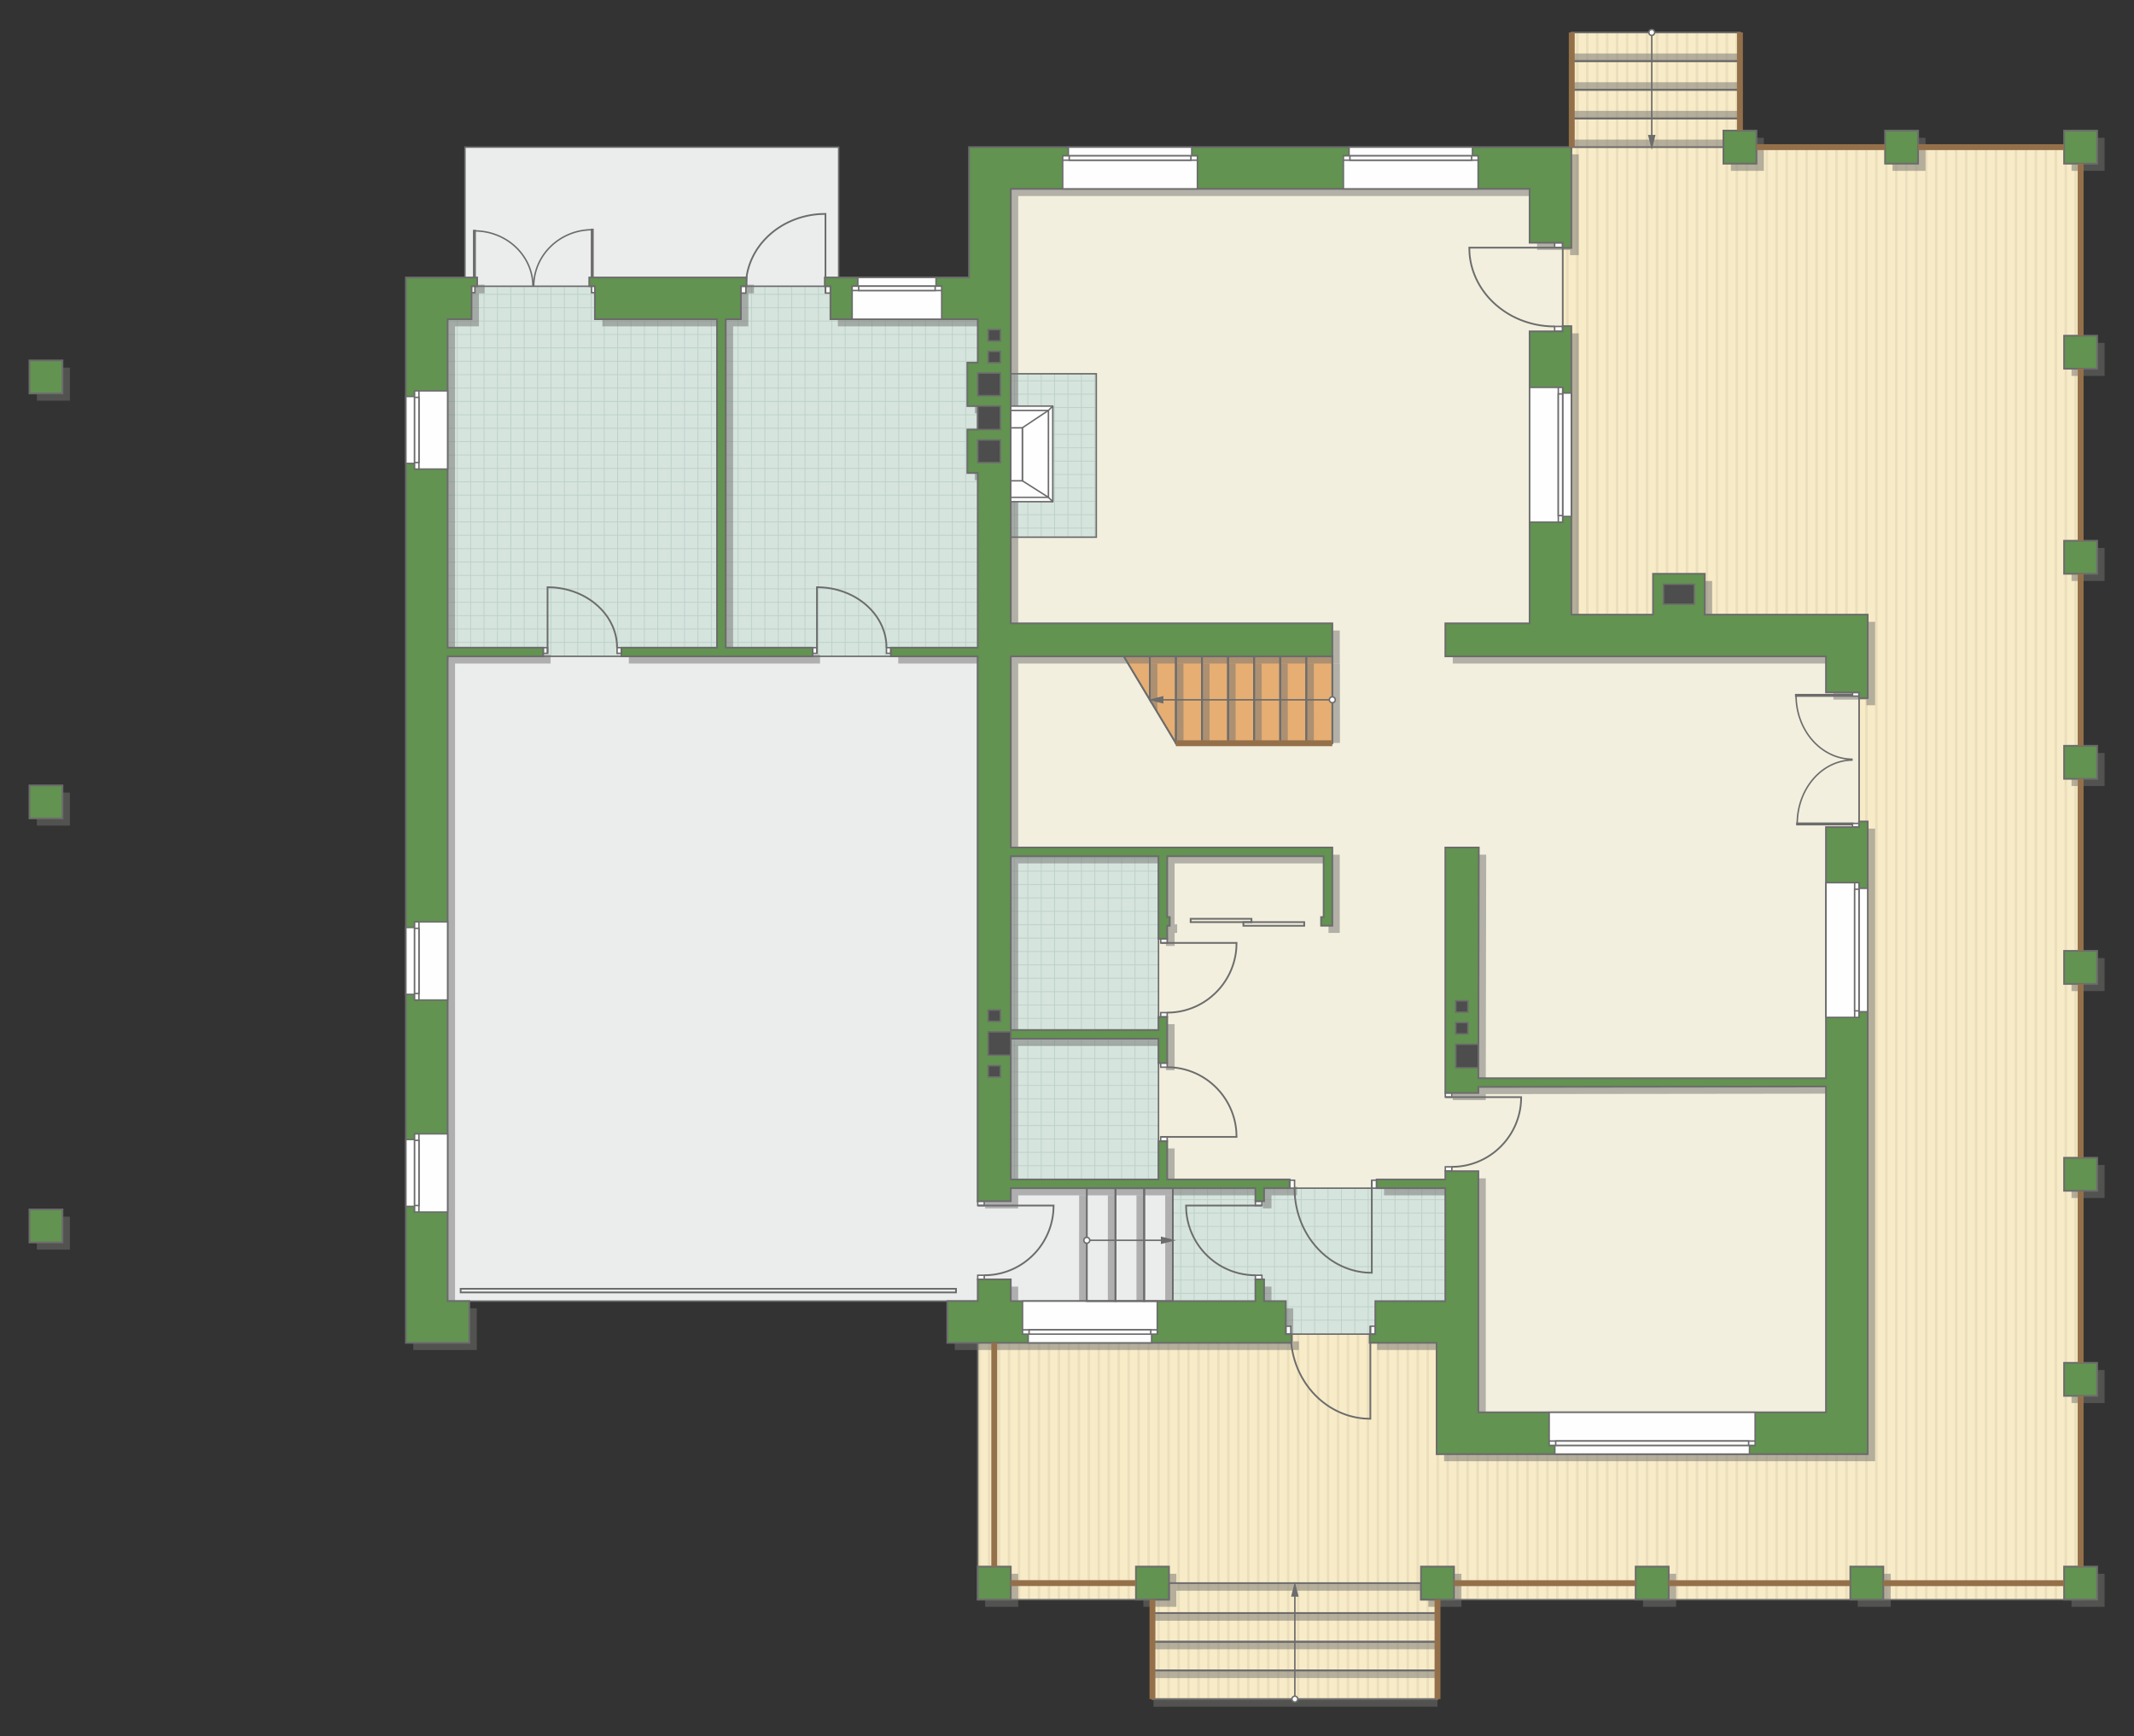 <?xml version="1.0" encoding="UTF-8"?>
<!DOCTYPE svg PUBLIC "-//W3C//DTD SVG 1.1//EN" "http://www.w3.org/Graphics/SVG/1.1/DTD/svg11.dtd">
<!-- Creator: CorelDRAW -->
<svg xmlns="http://www.w3.org/2000/svg" xml:space="preserve" width="245.433mm" height="199.697mm" version="1.1" style="shape-rendering:geometricPrecision; text-rendering:geometricPrecision; image-rendering:optimizeQuality; fill-rule:evenodd; clip-rule:evenodd"
viewBox="0 0 20413.83 16609.77"
 xmlns:xlink="http://www.w3.org/1999/xlink"
 xmlns:xodm="http://www.corel.com/coreldraw/odm/2003">
 <rect x="0" y="0" width="20413.83" height="16609.77" fill="#333333" stroke="none"/>
 <defs>
  <style type="text/css">
   <![CDATA[
    .str4 {stroke:#6C6C6C;stroke-width:28.16;stroke-miterlimit:22.926}
    .str5 {stroke:#94704A;stroke-width:56.3;stroke-miterlimit:22.926}
    .str2 {stroke:#6C6C6C;stroke-width:14.05;stroke-miterlimit:22.926}
    .str1 {stroke:#6C6C6C;stroke-width:14.08;stroke-miterlimit:22.926}
    .str3 {stroke:#6C6C6C;stroke-width:16.63;stroke-miterlimit:22.926}
    .str0 {stroke:#BDD2C8;stroke-width:8.32;stroke-miterlimit:22.926}
    .str6 {stroke:#6C6C6C;stroke-width:14.05;stroke-linejoin:round;stroke-miterlimit:22.926}
    .fil1 {fill:none}
    .fil9 {fill:#FEFEFE}
    .fil0 {fill:#D6E4DE}
    .fil12 {fill:#4D4D4D}
    .fil11 {fill:#629351}
    .fil13 {fill:#6C6C6C}
    .fil7 {fill:#E6AE73}
    .fil5 {fill:#EADEBC}
    .fil2 {fill:#EBECEC}
    .fil6 {fill:#F2EFDE}
    .fil4 {fill:#F8EBC7}
    .fil10 {fill:white}
    .fil3 {fill:white}
    .fil8 {fill:#727271;fill-opacity:0.502}
   ]]>
  </style>
    <clipPath id="id0">
     <path d="M9353.29 6281.12l-5071.42 -3.37 0 -3223.93 228.56 -315.92 3433.54 0 1409.32 315.54 0 3227.68z"/>
    </clipPath>
    <clipPath id="id1">
     <path d="M13825.94 12765.5l-1525.84 -3.37 -1080.61 -314.04 -0.06 -1080.77 2606.51 0 0 1398.19z"/>
    </clipPath>
    <clipPath id="id2">
     <path d="M11082.33 11287.59l-1413.14 -3.37 0 -3092.61 1413.14 0 0 3095.98z"/>
    </clipPath>
    <clipPath id="id3">
     <path d="M10487.14 5139.55l-817.95 -3.37 0 -1559.98 817.95 0 0 1563.35z"/>
    </clipPath>
    <clipPath id="id4">
     <path d="M9353.12 12847.16l2946.98 -83.17 856.29 0 584.72 83.17 1.74 1064.15 4123.49 0 -83.09 -5998.25 0 -1288.55 -44.58 -660.97 -2790.37 0 0 -2793.35 0 -847.98 83.18 -914.5 4.08 -1097.38 1608.69 0 -6.35 1103.73 3265.3 -15.32 0 13905.74 -6152.04 -0.42 0 951.61 -2726.73 0 0 -951.85 -1671.32 0 0 -2456.66z"/>
    </clipPath>
 </defs>
 <g id="пол">
  <g id="_1600578308832">
   <polygon class="fil0" points="9353.29,6281.12 4281.87,6277.75 4281.87,3053.82 4510.43,2737.89 7943.97,2737.89 9353.29,3053.43 "/>
   <g style="clip-path:url(#id0)">
    <g>
     <path id="_1" class="fil1 str0" d="M6676.36 6911.25l0 -5144.56m-128.07 5144.56l0 -5144.56m-128.07 5144.56l0 -5144.56m-128.07 5144.56l0 -5144.56m-128.07 5144.56l0 -5144.56m-128.07 5144.56l0 -5144.56m-128.07 5144.56l0 -5144.56m-128.07 5144.56l0 -5144.56m1921.02 5144.62l0 -5144.56m-128.07 5144.56l0 -5144.56m-128.07 5144.56l0 -5144.56m-128.07 5144.56l0 -5144.56m-128.07 5144.56l0 -5144.56m-128.07 5144.56l0 -5144.56m-128.07 5144.56l0 -5144.56m-128.07 5144.56l0 -5144.56m1921.09 5144.49l0 -5144.56m-128.07 5144.56l0 -5144.56m-128.07 5144.56l0 -5144.56m-128.07 5144.56l0 -5144.56m-128.07 5144.56l0 -5144.56m-128.07 5144.56l0 -5144.56m-128.07 5144.56l0 -5144.56m-128.07 5144.56l0 -5144.56m1921.02 5144.62l0 -5144.56m-128.07 5144.56l0 -5144.56m-128.07 5144.56l0 -5144.56m-128.07 5144.56l0 -5144.56m-128.07 5144.56l0 -5144.56m-128.07 5144.56l0 -5144.56m-128.07 5144.56l0 -5144.56m-128.07 5144.56l0 -5144.56"/>
     <path class="fil1 str0" d="M10922.98 5249.41l-8413.08 0m8413.08 128.07l-8413.08 0m8413.08 128.07l-8413.08 0m8413.08 128.07l-8413.08 0m8413.08 128.07l-8413.08 0m8413.08 128.07l-8413.08 0m8413.08 128.07l-8413.08 0m8413.08 128.07l-8413.08 0m8413.19 -1921.02l-8413.08 0m8413.08 128.07l-8413.08 0m8413.08 128.07l-8413.08 0m8413.08 128.07l-8413.08 0m8413.08 128.07l-8413.08 0m8413.08 128.07l-8413.08 0m8413.08 128.07l-8413.08 0m8413.08 128.07l-8413.08 0m8412.97 -1921.09l-8413.08 0m8413.08 128.07l-8413.08 0m8413.08 128.07l-8413.08 0m8413.08 128.07l-8413.08 0m8413.08 128.07l-8413.08 0m8413.08 128.07l-8413.08 0m8413.08 128.07l-8413.08 0m8413.08 128.07l-8413.08 0m8413.19 -1921.02l-8413.08 0m8413.08 128.07l-8413.08 0m8413.08 128.07l-8413.08 0m8413.08 128.07l-8413.08 0m8413.08 128.07l-8413.08 0m8413.08 128.07l-8413.08 0m8413.08 128.07l-8413.08 0m8413.08 128.07l-8413.08 0"/>
     <path class="fil1 str0" d="M10646.48 6911.32l0 -5144.56m-128.07 5144.56l0 -5144.56m-128.07 5144.56l0 -5144.56m-128.07 5144.56l0 -5144.56m-128.07 5144.56l0 -5144.56m-128.07 5144.56l0 -5144.56m-128.07 5144.56l0 -5144.56m-128.07 5144.56l0 -5144.56m1024.51 5144.62l0 -5144.56"/>
     <path class="fil1 str0" d="M2581.1 6965.81l0 -5144.56m-128.07 5144.56l0 -5144.56m-128.07 5144.56l0 -5144.56m-128.07 5144.56l0 -5144.56m-128.07 5144.56l0 -5144.56m-128.07 5144.56l0 -5144.56m-128.07 5144.56l0 -5144.56m-128.07 5144.56l0 -5144.56m1921.02 5144.62l0 -5144.56m-128.07 5144.56l0 -5144.56m-128.07 5144.56l0 -5144.56m-128.07 5144.56l0 -5144.56m-128.07 5144.56l0 -5144.56m-128.07 5144.56l0 -5144.56m-128.07 5144.56l0 -5144.56m-128.07 5144.56l0 -5144.56m1921.09 5144.49l0 -5144.56m-128.07 5144.56l0 -5144.56m-128.07 5144.56l0 -5144.56m-128.07 5144.56l0 -5144.56m-128.07 5144.56l0 -5144.56m-128.07 5144.56l0 -5144.56m-128.07 5144.56l0 -5144.56m-128.07 5144.56l0 -5144.56m1921.02 5144.62l0 -5144.56m-128.07 5144.56l0 -5144.56m-128.07 5144.56l0 -5144.56m-128.07 5144.56l0 -5144.56m-128.07 5144.56l0 -5144.56m-128.07 5144.56l0 -5144.56m-128.07 5144.56l0 -5144.56m-128.07 5144.56l0 -5144.56"/>
    </g>
   </g>
   <polygon class="fil1" points="9353.29,6281.12 4281.87,6277.75 4281.87,3053.82 4510.43,2737.89 7943.97,2737.89 9353.29,3053.43 "/>
   <polygon class="fil0" points="13825.94,12765.5 12300.1,12762.13 11219.49,12448.09 11219.43,11367.31 13825.94,11367.31 "/>
   <g style="clip-path:url(#id1)">
    <g>
     <path id="_1_0" class="fil1 str0" d="M12063.68 13395.63l0 -5144.56m-128.07 5144.56l0 -5144.56m-128.07 5144.56l0 -5144.56m-128.07 5144.56l0 -5144.56m-128.07 5144.56l0 -5144.56m-128.07 5144.56l0 -5144.56m-128.07 5144.56l0 -5144.56m-128.07 5144.56l0 -5144.56m1921.02 5144.62l0 -5144.56m-128.07 5144.56l0 -5144.56m-128.07 5144.56l0 -5144.56m-128.07 5144.56l0 -5144.56m-128.07 5144.56l0 -5144.56m-128.07 5144.56l0 -5144.56m-128.07 5144.56l0 -5144.56m-128.07 5144.56l0 -5144.56m1921.09 5144.49l0 -5144.56m-128.07 5144.56l0 -5144.56m-128.07 5144.56l0 -5144.56m-128.07 5144.56l0 -5144.56m-128.07 5144.56l0 -5144.56m-128.07 5144.56l0 -5144.56m-128.07 5144.56l0 -5144.56m-128.07 5144.56l0 -5144.56m1921.02 5144.62l0 -5144.56m-128.07 5144.56l0 -5144.56m-128.07 5144.56l0 -5144.56m-128.07 5144.56l0 -5144.56m-128.07 5144.56l0 -5144.56m-128.07 5144.56l0 -5144.56m-128.07 5144.56l0 -5144.56m-128.07 5144.56l0 -5144.56"/>
     <path class="fil1 str0" d="M16310.3 11733.79l-8413.08 0m8413.08 128.07l-8413.08 0m8413.08 128.07l-8413.08 0m8413.08 128.07l-8413.08 0m8413.08 128.07l-8413.08 0m8413.08 128.07l-8413.08 0m8413.08 128.07l-8413.08 0m8413.08 128.07l-8413.08 0m8413.19 -1921.02l-8413.08 0m8413.08 128.07l-8413.08 0m8413.08 128.07l-8413.08 0m8413.08 128.07l-8413.08 0m8413.08 128.07l-8413.08 0m8413.08 128.07l-8413.08 0m8413.08 128.07l-8413.08 0m8413.08 128.07l-8413.08 0m8412.97 -1921.09l-8413.08 0m8413.08 128.07l-8413.08 0m8413.08 128.07l-8413.08 0m8413.08 128.07l-8413.08 0m8413.08 128.07l-8413.08 0m8413.08 128.07l-8413.08 0m8413.08 128.07l-8413.08 0m8413.08 128.07l-8413.08 0m8413.19 -1921.02l-8413.08 0m8413.08 128.07l-8413.08 0m8413.08 128.07l-8413.08 0m8413.08 128.07l-8413.08 0m8413.08 128.07l-8413.08 0m8413.08 128.07l-8413.08 0m8413.08 128.07l-8413.08 0m8413.08 128.07l-8413.08 0"/>
     <path class="fil1 str0" d="M16033.8 13395.7l0 -5144.56m-128.07 5144.56l0 -5144.56m-128.07 5144.56l0 -5144.56m-128.07 5144.56l0 -5144.56m-128.07 5144.56l0 -5144.56m-128.07 5144.56l0 -5144.56m-128.07 5144.56l0 -5144.56m-128.07 5144.56l0 -5144.56m1024.51 5144.62l0 -5144.56"/>
     <path class="fil1 str0" d="M7968.42 13450.19l0 -5144.56m-128.07 5144.56l0 -5144.56m-128.07 5144.56l0 -5144.56m-128.07 5144.56l0 -5144.56m-128.07 5144.56l0 -5144.56m-128.07 5144.56l0 -5144.56m-128.07 5144.56l0 -5144.56m-128.07 5144.56l0 -5144.56m1921.02 5144.62l0 -5144.56m-128.07 5144.56l0 -5144.56m-128.07 5144.56l0 -5144.56m-128.07 5144.56l0 -5144.56m-128.07 5144.56l0 -5144.56m-128.07 5144.56l0 -5144.56m-128.07 5144.56l0 -5144.56m-128.07 5144.56l0 -5144.56m1921.09 5144.49l0 -5144.56m-128.07 5144.56l0 -5144.56m-128.07 5144.56l0 -5144.56m-128.07 5144.56l0 -5144.56m-128.07 5144.56l0 -5144.56m-128.07 5144.56l0 -5144.56m-128.07 5144.56l0 -5144.56m-128.07 5144.56l0 -5144.56m1921.02 5144.62l0 -5144.56m-128.07 5144.56l0 -5144.56m-128.07 5144.56l0 -5144.56m-128.07 5144.56l0 -5144.56m-128.07 5144.56l0 -5144.56m-128.07 5144.56l0 -5144.56m-128.07 5144.56l0 -5144.56m-128.07 5144.56l0 -5144.56"/>
    </g>
   </g>
   <polygon class="fil1" points="13825.94,12765.5 12300.1,12762.13 11219.49,12448.09 11219.43,11367.31 13825.94,11367.31 "/>
   <polygon class="fil0" points="11082.33,11287.59 9669.19,11284.22 9669.19,8191.61 11082.33,8191.61 "/>
   <g style="clip-path:url(#id2)">
    <g>
     <path id="_1_1" class="fil1 str0" d="M9320.07 11917.72l0 -5144.56m-128.07 5144.56l0 -5144.56m-128.07 5144.56l0 -5144.56m-128.07 5144.56l0 -5144.56m-128.07 5144.56l0 -5144.56m-128.07 5144.56l0 -5144.56m-128.07 5144.56l0 -5144.56m-128.07 5144.56l0 -5144.56m1921.02 5144.62l0 -5144.56m-128.07 5144.56l0 -5144.56m-128.07 5144.56l0 -5144.56m-128.07 5144.56l0 -5144.56m-128.07 5144.56l0 -5144.56m-128.07 5144.56l0 -5144.56m-128.07 5144.56l0 -5144.56m-128.07 5144.56l0 -5144.56m1921.09 5144.49l0 -5144.56m-128.07 5144.56l0 -5144.56m-128.07 5144.56l0 -5144.56m-128.07 5144.56l0 -5144.56m-128.07 5144.56l0 -5144.56m-128.07 5144.56l0 -5144.56m-128.07 5144.56l0 -5144.56m-128.07 5144.56l0 -5144.56m1921.02 5144.62l0 -5144.56m-128.07 5144.56l0 -5144.56m-128.07 5144.56l0 -5144.56m-128.07 5144.56l0 -5144.56m-128.07 5144.56l0 -5144.56m-128.07 5144.56l0 -5144.56m-128.07 5144.56l0 -5144.56m-128.07 5144.56l0 -5144.56"/>
     <path class="fil1 str0" d="M13566.69 10255.88l-8413.08 0m8413.08 128.07l-8413.08 0m8413.08 128.07l-8413.08 0m8413.08 128.07l-8413.08 0m8413.08 128.07l-8413.08 0m8413.08 128.07l-8413.08 0m8413.08 128.07l-8413.08 0m8413.08 128.07l-8413.08 0m8413.19 -1921.02l-8413.08 0m8413.08 128.07l-8413.08 0m8413.08 128.07l-8413.08 0m8413.08 128.07l-8413.08 0m8413.08 128.07l-8413.08 0m8413.08 128.07l-8413.08 0m8413.08 128.07l-8413.08 0m8413.08 128.07l-8413.08 0m8412.97 -1921.09l-8413.08 0m8413.08 128.07l-8413.08 0m8413.08 128.07l-8413.08 0m8413.08 128.07l-8413.08 0m8413.08 128.07l-8413.08 0m8413.08 128.07l-8413.08 0m8413.08 128.07l-8413.08 0m8413.08 128.07l-8413.08 0m8413.19 -1921.02l-8413.08 0m8413.08 128.07l-8413.08 0m8413.08 128.07l-8413.08 0m8413.08 128.07l-8413.08 0m8413.08 128.07l-8413.08 0m8413.08 128.07l-8413.08 0m8413.08 128.07l-8413.08 0m8413.08 128.07l-8413.08 0"/>
     <path class="fil1 str0" d="M13290.19 11917.79l0 -5144.56m-128.07 5144.56l0 -5144.56m-128.07 5144.56l0 -5144.56m-128.07 5144.56l0 -5144.56m-128.07 5144.56l0 -5144.56m-128.07 5144.56l0 -5144.56m-128.07 5144.56l0 -5144.56m-128.07 5144.56l0 -5144.56m1024.51 5144.62l0 -5144.56"/>
     <path class="fil1 str0" d="M5224.8 11972.28l0 -5144.56m-128.07 5144.56l0 -5144.56m-128.07 5144.56l0 -5144.56m-128.07 5144.56l0 -5144.56m-128.07 5144.56l0 -5144.56m-128.07 5144.56l0 -5144.56m-128.07 5144.56l0 -5144.56m-128.07 5144.56l0 -5144.56m1921.02 5144.62l0 -5144.56m-128.07 5144.56l0 -5144.56m-128.07 5144.56l0 -5144.56m-128.07 5144.56l0 -5144.56m-128.07 5144.56l0 -5144.56m-128.07 5144.56l0 -5144.56m-128.07 5144.56l0 -5144.56m-128.07 5144.56l0 -5144.56m1921.09 5144.49l0 -5144.56m-128.07 5144.56l0 -5144.56m-128.07 5144.56l0 -5144.56m-128.07 5144.56l0 -5144.56m-128.07 5144.56l0 -5144.56m-128.07 5144.56l0 -5144.56m-128.07 5144.56l0 -5144.56m-128.07 5144.56l0 -5144.56m1921.02 5144.62l0 -5144.56m-128.07 5144.56l0 -5144.56m-128.07 5144.56l0 -5144.56m-128.07 5144.56l0 -5144.56m-128.07 5144.56l0 -5144.56m-128.07 5144.56l0 -5144.56m-128.07 5144.56l0 -5144.56m-128.07 5144.56l0 -5144.56"/>
    </g>
   </g>
   <polygon class="fil1" points="11082.33,11287.59 9669.19,11284.22 9669.19,8191.61 11082.33,8191.61 "/>
   <polygon class="fil0" points="10487.14,5139.55 9669.19,5136.18 9669.19,3576.2 10487.14,3576.2 "/>
   <g style="clip-path:url(#id3)">
    <g>
     <path id="_1_2" class="fil1 str0" d="M9320.07 5817.51l0 -5144.56m-128.07 5144.56l0 -5144.56m-128.07 5144.56l0 -5144.56m-128.07 5144.56l0 -5144.56m-128.07 5144.56l0 -5144.56m-128.07 5144.56l0 -5144.56m-128.07 5144.56l0 -5144.56m-128.07 5144.56l0 -5144.56m1921.02 5144.62l0 -5144.56m-128.07 5144.56l0 -5144.56m-128.07 5144.56l0 -5144.56m-128.07 5144.56l0 -5144.56m-128.07 5144.56l0 -5144.56m-128.07 5144.56l0 -5144.56m-128.07 5144.56l0 -5144.56m-128.07 5144.56l0 -5144.56m1921.09 5144.49l0 -5144.56m-128.07 5144.56l0 -5144.56m-128.07 5144.56l0 -5144.56m-128.07 5144.56l0 -5144.56m-128.07 5144.56l0 -5144.56m-128.07 5144.56l0 -5144.56m-128.07 5144.56l0 -5144.56m-128.07 5144.56l0 -5144.56m1921.02 5144.62l0 -5144.56m-128.07 5144.56l0 -5144.56m-128.07 5144.56l0 -5144.56m-128.07 5144.56l0 -5144.56m-128.07 5144.56l0 -5144.56m-128.07 5144.56l0 -5144.56m-128.07 5144.56l0 -5144.56m-128.07 5144.56l0 -5144.56"/>
     <path class="fil1 str0" d="M13566.69 4155.67l-8413.08 0m8413.08 128.07l-8413.08 0m8413.08 128.07l-8413.08 0m8413.08 128.07l-8413.08 0m8413.08 128.07l-8413.08 0m8413.08 128.07l-8413.08 0m8413.08 128.07l-8413.08 0m8413.08 128.07l-8413.08 0m8413.19 -1921.02l-8413.08 0m8413.08 128.07l-8413.08 0m8413.08 128.07l-8413.08 0m8413.08 128.07l-8413.08 0m8413.08 128.07l-8413.08 0m8413.08 128.07l-8413.08 0m8413.08 128.07l-8413.08 0m8413.08 128.07l-8413.08 0m8412.97 -1921.09l-8413.08 0m8413.08 128.07l-8413.08 0m8413.08 128.07l-8413.08 0m8413.08 128.07l-8413.08 0m8413.08 128.07l-8413.08 0m8413.08 128.07l-8413.08 0m8413.08 128.07l-8413.08 0m8413.08 128.07l-8413.08 0m8413.19 -1921.02l-8413.08 0m8413.08 128.07l-8413.08 0m8413.08 128.07l-8413.08 0m8413.08 128.07l-8413.08 0m8413.08 128.07l-8413.08 0m8413.08 128.07l-8413.08 0m8413.08 128.07l-8413.08 0m8413.08 128.07l-8413.08 0"/>
     <path class="fil1 str0" d="M13290.19 5817.58l0 -5144.56m-128.07 5144.56l0 -5144.56m-128.07 5144.56l0 -5144.56m-128.07 5144.56l0 -5144.56m-128.07 5144.56l0 -5144.56m-128.07 5144.56l0 -5144.56m-128.07 5144.56l0 -5144.56m-128.07 5144.56l0 -5144.56m1024.51 5144.62l0 -5144.56"/>
     <path class="fil1 str0" d="M5224.8 5872.07l0 -5144.56m-128.07 5144.56l0 -5144.56m-128.07 5144.56l0 -5144.56m-128.07 5144.56l0 -5144.56m-128.07 5144.56l0 -5144.56m-128.07 5144.56l0 -5144.56m-128.07 5144.56l0 -5144.56m-128.07 5144.56l0 -5144.56m1921.02 5144.62l0 -5144.56m-128.07 5144.56l0 -5144.56m-128.07 5144.56l0 -5144.56m-128.07 5144.56l0 -5144.56m-128.07 5144.56l0 -5144.56m-128.07 5144.56l0 -5144.56m-128.07 5144.56l0 -5144.56m-128.07 5144.56l0 -5144.56m1921.09 5144.49l0 -5144.56m-128.07 5144.56l0 -5144.56m-128.07 5144.56l0 -5144.56m-128.07 5144.56l0 -5144.56m-128.07 5144.56l0 -5144.56m-128.07 5144.56l0 -5144.56m-128.07 5144.56l0 -5144.56m-128.07 5144.56l0 -5144.56m1921.02 5144.62l0 -5144.56m-128.07 5144.56l0 -5144.56m-128.07 5144.56l0 -5144.56m-128.07 5144.56l0 -5144.56m-128.07 5144.56l0 -5144.56m-128.07 5144.56l0 -5144.56m-128.07 5144.56l0 -5144.56m-128.07 5144.56l0 -5144.56"/>
    </g>
   </g>
   <polygon class="fil1" points="10487.14,5139.55 9669.19,5136.18 9669.19,3576.2 10487.14,3576.2 "/>
   <polygon class="fil2 str1" points="4447.8,1407.73 8022.91,1407.73 8022.91,2654.76 7943.97,2738.75 4424.68,2738.75 4447.8,2654.76 "/>
   <polygon class="fil2 str1" points="4281.87,6279.46 9353.12,6279.46 9353.12,11492.07 9669.02,11367.31 11219.49,11367.31 11219.49,12615.21 9353.12,12448.09 4095.71,12448.09 "/>
   <polygon class="fil3" points="9353.12,12847.16 12300.1,12763.98 13156.39,12763.98 13741.11,12847.16 13742.84,13911.31 17866.34,13911.31 17783.25,7913.06 17783.25,6624.51 17738.66,5963.55 14948.3,5963.55 14948.3,3170.19 14948.3,2322.22 15031.48,1407.72 15035.56,310.33 16644.25,310.33 16637.9,1414.06 19903.21,1398.74 19903.21,15304.49 13751.17,15304.06 13751.17,16255.67 11024.44,16255.67 11024.44,15303.82 9353.12,15303.82 "/>
   <g style="clip-path:url(#id4)">
    <g>
     <g>
      <rect class="fil4" transform="matrix(4.67283E-13 24.005 50.716 -1.44027E-10 8496.22 -1362.32)" width="776.35" height="191.8"/>
      <rect class="fil5" transform="matrix(4.67283E-13 24.005 0.124 -3.53033E-13 8496.22 -1362.32)" width="776.35" height="191.8"/>
      <rect class="fil5" transform="matrix(4.67283E-13 24.005 0.124 -3.53033E-13 14218.2 -1362.32)" width="776.35" height="191.8"/>
      <rect class="fil5" transform="matrix(4.67283E-13 24.005 0.124 -3.53033E-13 9926.72 -1362.32)" width="776.35" height="191.8"/>
      <rect class="fil5" transform="matrix(4.67283E-13 24.005 0.124 -3.53033E-13 15648.7 -1362.32)" width="776.35" height="191.8"/>
      <rect class="fil5" transform="matrix(4.67283E-13 24.005 0.124 -3.53033E-13 11357.2 -1362.32)" width="776.35" height="191.8"/>
      <rect class="fil5" transform="matrix(4.67283E-13 24.005 0.124 -3.53033E-13 17079.2 -1362.32)" width="776.35" height="191.8"/>
      <rect class="fil5" transform="matrix(4.67283E-13 24.005 0.124 -3.53033E-13 12787.7 -1362.32)" width="776.35" height="191.8"/>
      <rect class="fil5" transform="matrix(4.67283E-13 24.005 0.124 -3.53033E-13 8782.32 -1362.32)" width="776.35" height="191.8"/>
      <rect class="fil5" transform="matrix(4.67283E-13 24.005 0.124 -3.53033E-13 14504.3 -1362.32)" width="776.35" height="191.8"/>
      <rect class="fil5" transform="matrix(4.67283E-13 24.005 0.124 -3.53033E-13 10212.8 -1362.32)" width="776.35" height="191.8"/>
      <rect class="fil5" transform="matrix(4.67283E-13 24.005 0.124 -3.53033E-13 15934.8 -1362.32)" width="776.35" height="191.8"/>
      <rect class="fil5" transform="matrix(4.67283E-13 24.005 0.124 -3.53033E-13 11643.3 -1362.32)" width="776.35" height="191.8"/>
      <rect class="fil5" transform="matrix(4.67283E-13 24.005 0.124 -3.53033E-13 17365.3 -1362.32)" width="776.35" height="191.8"/>
      <rect class="fil5" transform="matrix(4.67283E-13 24.005 0.124 -3.53033E-13 13073.8 -1362.32)" width="776.35" height="191.8"/>
      <rect class="fil5" transform="matrix(4.67283E-13 24.005 0.124 -3.53033E-13 9068.42 -1362.32)" width="776.35" height="191.8"/>
      <rect class="fil5" transform="matrix(4.67283E-13 24.005 0.124 -3.53033E-13 14790.4 -1362.32)" width="776.35" height="191.8"/>
      <rect class="fil5" transform="matrix(4.67283E-13 24.005 0.124 -3.53033E-13 10498.9 -1362.32)" width="776.35" height="191.8"/>
      <rect class="fil5" transform="matrix(4.67283E-13 24.005 0.124 -3.53033E-13 16220.9 -1362.32)" width="776.35" height="191.8"/>
      <rect class="fil5" transform="matrix(4.67283E-13 24.005 0.124 -3.53033E-13 11929.4 -1362.32)" width="776.35" height="191.8"/>
      <rect class="fil5" transform="matrix(4.67283E-13 24.005 0.124 -3.53033E-13 17651.4 -1362.32)" width="776.35" height="191.8"/>
      <rect class="fil5" transform="matrix(4.67283E-13 24.005 0.124 -3.53033E-13 13359.9 -1362.32)" width="776.35" height="191.8"/>
      <rect class="fil5" transform="matrix(4.67283E-13 24.005 0.124 -3.53033E-13 9354.52 -1362.32)" width="776.35" height="191.8"/>
      <rect class="fil5" transform="matrix(4.67283E-13 24.005 0.124 -3.53033E-13 15076.5 -1362.32)" width="776.35" height="191.8"/>
      <rect class="fil5" transform="matrix(4.67283E-13 24.005 0.124 -3.53033E-13 10785 -1362.32)" width="776.35" height="191.8"/>
      <rect class="fil5" transform="matrix(4.67283E-13 24.005 0.124 -3.53033E-13 16507 -1362.32)" width="776.35" height="191.8"/>
      <rect class="fil5" transform="matrix(4.67283E-13 24.005 0.124 -3.53033E-13 12215.5 -1362.32)" width="776.35" height="191.8"/>
      <rect class="fil5" transform="matrix(4.67283E-13 24.005 0.124 -3.53033E-13 17937.5 -1362.32)" width="776.35" height="191.8"/>
      <rect class="fil5" transform="matrix(4.67283E-13 24.005 0.124 -3.53033E-13 13646 -1362.32)" width="776.35" height="191.8"/>
      <rect class="fil5" transform="matrix(4.67283E-13 24.005 0.124 -3.53033E-13 9640.62 -1362.32)" width="776.35" height="191.8"/>
      <rect class="fil5" transform="matrix(4.67283E-13 24.005 0.124 -3.53033E-13 15362.6 -1362.32)" width="776.35" height="191.8"/>
      <rect class="fil5" transform="matrix(4.67283E-13 24.005 0.124 -3.53033E-13 11071.1 -1362.32)" width="776.35" height="191.8"/>
      <rect class="fil5" transform="matrix(4.67283E-13 24.005 0.124 -3.53033E-13 16793.1 -1362.32)" width="776.35" height="191.8"/>
      <rect class="fil5" transform="matrix(4.67283E-13 24.005 0.124 -3.53033E-13 12501.6 -1362.32)" width="776.35" height="191.8"/>
      <rect class="fil5" transform="matrix(4.67283E-13 24.005 0.124 -3.53033E-13 13932.1 -1362.32)" width="776.35" height="191.8"/>
      <rect class="fil5" transform="matrix(4.67283E-13 24.005 0.124 -3.53033E-13 8591.58 -1362.32)" width="776.35" height="191.8"/>
      <rect class="fil5" transform="matrix(4.67283E-13 24.005 0.124 -3.53033E-13 14313.6 -1362.32)" width="776.35" height="191.8"/>
      <rect class="fil5" transform="matrix(4.67283E-13 24.005 0.124 -3.53033E-13 10022.1 -1362.32)" width="776.35" height="191.8"/>
      <rect class="fil5" transform="matrix(4.67283E-13 24.005 0.124 -3.53033E-13 15744.1 -1362.32)" width="776.35" height="191.8"/>
      <rect class="fil5" transform="matrix(4.67283E-13 24.005 0.124 -3.53033E-13 11452.6 -1362.32)" width="776.35" height="191.8"/>
      <rect class="fil5" transform="matrix(4.67283E-13 24.005 0.124 -3.53033E-13 17174.6 -1362.32)" width="776.35" height="191.8"/>
      <rect class="fil5" transform="matrix(4.67283E-13 24.005 0.124 -3.53033E-13 12883.1 -1362.32)" width="776.35" height="191.8"/>
      <rect class="fil5" transform="matrix(4.67283E-13 24.005 0.124 -3.53033E-13 8877.69 -1362.32)" width="776.35" height="191.8"/>
      <rect class="fil5" transform="matrix(4.67283E-13 24.005 0.124 -3.53033E-13 14599.7 -1362.32)" width="776.35" height="191.8"/>
      <rect class="fil5" transform="matrix(4.67283E-13 24.005 0.124 -3.53033E-13 10308.2 -1362.32)" width="776.35" height="191.8"/>
      <rect class="fil5" transform="matrix(4.67283E-13 24.005 0.124 -3.53033E-13 16030.2 -1362.32)" width="776.35" height="191.8"/>
      <rect class="fil5" transform="matrix(4.67283E-13 24.005 0.124 -3.53033E-13 11738.7 -1362.32)" width="776.35" height="191.8"/>
      <rect class="fil5" transform="matrix(4.67283E-13 24.005 0.124 -3.53033E-13 17460.7 -1362.32)" width="776.35" height="191.8"/>
      <rect class="fil5" transform="matrix(4.67283E-13 24.005 0.124 -3.53033E-13 13169.2 -1362.32)" width="776.35" height="191.8"/>
      <rect class="fil5" transform="matrix(4.67283E-13 24.005 0.124 -3.53033E-13 9163.79 -1362.32)" width="776.35" height="191.8"/>
      <rect class="fil5" transform="matrix(4.67283E-13 24.005 0.124 -3.53033E-13 14885.8 -1362.32)" width="776.35" height="191.8"/>
      <rect class="fil5" transform="matrix(4.67283E-13 24.005 0.124 -3.53033E-13 10594.3 -1362.32)" width="776.35" height="191.8"/>
      <rect class="fil5" transform="matrix(4.67283E-13 24.005 0.124 -3.53033E-13 16316.3 -1362.32)" width="776.35" height="191.8"/>
      <rect class="fil5" transform="matrix(4.67283E-13 24.005 0.124 -3.53033E-13 12024.8 -1362.32)" width="776.35" height="191.8"/>
      <rect class="fil5" transform="matrix(4.67283E-13 24.005 0.124 -3.53033E-13 17746.8 -1362.32)" width="776.35" height="191.8"/>
      <rect class="fil5" transform="matrix(4.67283E-13 24.005 0.124 -3.53033E-13 13455.3 -1362.32)" width="776.35" height="191.8"/>
      <rect class="fil5" transform="matrix(4.67283E-13 24.005 0.124 -3.53033E-13 9449.89 -1362.32)" width="776.35" height="191.8"/>
      <rect class="fil5" transform="matrix(4.67283E-13 24.005 0.124 -3.53033E-13 15171.9 -1362.32)" width="776.35" height="191.8"/>
      <rect class="fil5" transform="matrix(4.67283E-13 24.005 0.124 -3.53033E-13 10880.4 -1362.32)" width="776.35" height="191.8"/>
      <rect class="fil5" transform="matrix(4.67283E-13 24.005 0.124 -3.53033E-13 16602.4 -1362.32)" width="776.35" height="191.8"/>
      <rect class="fil5" transform="matrix(4.67283E-13 24.005 0.124 -3.53033E-13 12310.9 -1362.32)" width="776.35" height="191.8"/>
      <rect class="fil5" transform="matrix(4.67283E-13 24.005 0.124 -3.53033E-13 18032.9 -1362.32)" width="776.35" height="191.8"/>
      <rect class="fil5" transform="matrix(4.67283E-13 24.005 0.124 -3.53033E-13 13741.4 -1362.32)" width="776.35" height="191.8"/>
      <rect class="fil5" transform="matrix(4.67283E-13 24.005 0.124 -3.53033E-13 9735.99 -1362.32)" width="776.35" height="191.8"/>
      <rect class="fil5" transform="matrix(4.67283E-13 24.005 0.124 -3.53033E-13 15458 -1362.32)" width="776.35" height="191.8"/>
      <rect class="fil5" transform="matrix(4.67283E-13 24.005 0.124 -3.53033E-13 11166.5 -1362.32)" width="776.35" height="191.8"/>
      <rect class="fil5" transform="matrix(4.67283E-13 24.005 0.124 -3.53033E-13 16888.5 -1362.32)" width="776.35" height="191.8"/>
      <rect class="fil5" transform="matrix(4.67283E-13 24.005 0.124 -3.53033E-13 12597 -1362.32)" width="776.35" height="191.8"/>
      <rect class="fil5" transform="matrix(4.67283E-13 24.005 0.124 -3.53033E-13 14027.5 -1362.32)" width="776.35" height="191.8"/>
      <rect class="fil5" transform="matrix(4.67283E-13 24.005 0.124 -3.53033E-13 8686.95 -1362.32)" width="776.35" height="191.8"/>
      <rect class="fil5" transform="matrix(4.67283E-13 24.005 0.124 -3.53033E-13 14409 -1362.32)" width="776.35" height="191.8"/>
      <rect class="fil5" transform="matrix(4.67283E-13 24.005 0.124 -3.53033E-13 10117.5 -1362.32)" width="776.35" height="191.8"/>
      <rect class="fil5" transform="matrix(4.67283E-13 24.005 0.124 -3.53033E-13 15839.5 -1362.32)" width="776.35" height="191.8"/>
      <rect class="fil5" transform="matrix(4.67283E-13 24.005 0.124 -3.53033E-13 11548 -1362.32)" width="776.35" height="191.8"/>
      <rect class="fil5" transform="matrix(4.67283E-13 24.005 0.124 -3.53033E-13 17270 -1362.32)" width="776.35" height="191.8"/>
      <rect class="fil5" transform="matrix(4.67283E-13 24.005 0.124 -3.53033E-13 12978.5 -1362.32)" width="776.35" height="191.8"/>
      <rect class="fil5" transform="matrix(4.67283E-13 24.005 0.124 -3.53033E-13 8973.05 -1362.32)" width="776.35" height="191.8"/>
      <rect class="fil5" transform="matrix(4.67283E-13 24.005 0.124 -3.53033E-13 14695.1 -1362.32)" width="776.35" height="191.8"/>
      <rect class="fil5" transform="matrix(4.67283E-13 24.005 0.124 -3.53033E-13 10403.6 -1362.32)" width="776.35" height="191.8"/>
      <rect class="fil5" transform="matrix(4.67283E-13 24.005 0.124 -3.53033E-13 16125.6 -1362.32)" width="776.35" height="191.8"/>
      <rect class="fil5" transform="matrix(4.67283E-13 24.005 0.124 -3.53033E-13 11834.1 -1362.32)" width="776.35" height="191.8"/>
      <rect class="fil5" transform="matrix(4.67283E-13 24.005 0.124 -3.53033E-13 17556.1 -1362.32)" width="776.35" height="191.8"/>
      <rect class="fil5" transform="matrix(4.67283E-13 24.005 0.124 -3.53033E-13 13264.6 -1362.32)" width="776.35" height="191.8"/>
      <rect class="fil5" transform="matrix(4.67283E-13 24.005 0.124 -3.53033E-13 9259.15 -1362.32)" width="776.35" height="191.8"/>
      <rect class="fil5" transform="matrix(4.67283E-13 24.005 0.124 -3.53033E-13 14981.2 -1362.32)" width="776.35" height="191.8"/>
      <rect class="fil5" transform="matrix(4.67283E-13 24.005 0.124 -3.53033E-13 10689.7 -1362.32)" width="776.35" height="191.8"/>
      <rect class="fil5" transform="matrix(4.67283E-13 24.005 0.124 -3.53033E-13 16411.7 -1362.32)" width="776.35" height="191.8"/>
      <rect class="fil5" transform="matrix(4.67283E-13 24.005 0.124 -3.53033E-13 12120.2 -1362.32)" width="776.35" height="191.8"/>
      <rect class="fil5" transform="matrix(4.67283E-13 24.005 0.124 -3.53033E-13 17842.2 -1362.32)" width="776.35" height="191.8"/>
      <rect class="fil5" transform="matrix(4.67283E-13 24.005 0.124 -3.53033E-13 13550.7 -1362.32)" width="776.35" height="191.8"/>
      <rect class="fil5" transform="matrix(4.67283E-13 24.005 0.124 -3.53033E-13 9545.25 -1362.32)" width="776.35" height="191.8"/>
      <rect class="fil5" transform="matrix(4.67283E-13 24.005 0.124 -3.53033E-13 15267.3 -1362.32)" width="776.35" height="191.8"/>
      <rect class="fil5" transform="matrix(4.67283E-13 24.005 0.124 -3.53033E-13 10975.8 -1362.32)" width="776.35" height="191.8"/>
      <rect class="fil5" transform="matrix(4.67283E-13 24.005 0.124 -3.53033E-13 16697.8 -1362.32)" width="776.35" height="191.8"/>
      <rect class="fil5" transform="matrix(4.67283E-13 24.005 0.124 -3.53033E-13 12406.3 -1362.32)" width="776.35" height="191.8"/>
      <rect class="fil5" transform="matrix(4.67283E-13 24.005 0.124 -3.53033E-13 18128.3 -1362.32)" width="776.35" height="191.8"/>
      <rect class="fil5" transform="matrix(4.67283E-13 24.005 0.124 -3.53033E-13 13836.8 -1362.32)" width="776.35" height="191.8"/>
      <rect class="fil5" transform="matrix(4.67283E-13 24.005 0.124 -3.53033E-13 9831.35 -1362.32)" width="776.35" height="191.8"/>
      <rect class="fil5" transform="matrix(4.67283E-13 24.005 0.124 -3.53033E-13 15553.4 -1362.32)" width="776.35" height="191.8"/>
      <rect class="fil5" transform="matrix(4.67283E-13 24.005 0.124 -3.53033E-13 11261.9 -1362.32)" width="776.35" height="191.8"/>
      <rect class="fil5" transform="matrix(4.67283E-13 24.005 0.124 -3.53033E-13 16983.9 -1362.32)" width="776.35" height="191.8"/>
      <rect class="fil5" transform="matrix(4.67283E-13 24.005 0.124 -3.53033E-13 12692.4 -1362.32)" width="776.35" height="191.8"/>
      <rect class="fil5" transform="matrix(4.67283E-13 24.005 0.124 -3.53033E-13 14122.9 -1362.32)" width="776.35" height="191.8"/>
     </g>
     <g>
      <rect class="fil4" transform="matrix(4.67283E-13 24.005 50.716 -1.44027E-10 18223.6 -1362.32)" width="776.35" height="191.8"/>
      <rect class="fil5" transform="matrix(4.67283E-13 24.005 0.124 -3.53033E-13 18223.6 -1362.32)" width="776.35" height="191.8"/>
      <rect class="fil5" transform="matrix(4.67283E-13 24.005 0.124 -3.53033E-13 23945.7 -1362.32)" width="776.35" height="191.8"/>
      <rect class="fil5" transform="matrix(4.67283E-13 24.005 0.124 -3.53033E-13 19654.1 -1362.32)" width="776.35" height="191.8"/>
      <rect class="fil5" transform="matrix(4.67283E-13 24.005 0.124 -3.53033E-13 25376.2 -1362.32)" width="776.35" height="191.8"/>
      <rect class="fil5" transform="matrix(4.67283E-13 24.005 0.124 -3.53033E-13 21084.7 -1362.32)" width="776.35" height="191.8"/>
      <rect class="fil5" transform="matrix(4.67283E-13 24.005 0.124 -3.53033E-13 26806.7 -1362.32)" width="776.35" height="191.8"/>
      <rect class="fil5" transform="matrix(4.67283E-13 24.005 0.124 -3.53033E-13 22515.2 -1362.32)" width="776.35" height="191.8"/>
      <rect class="fil5" transform="matrix(4.67283E-13 24.005 0.124 -3.53033E-13 18509.7 -1362.32)" width="776.35" height="191.8"/>
      <rect class="fil5" transform="matrix(4.67283E-13 24.005 0.124 -3.53033E-13 24231.8 -1362.32)" width="776.35" height="191.8"/>
      <rect class="fil5" transform="matrix(4.67283E-13 24.005 0.124 -3.53033E-13 19940.2 -1362.32)" width="776.35" height="191.8"/>
      <rect class="fil5" transform="matrix(4.67283E-13 24.005 0.124 -3.53033E-13 25662.3 -1362.32)" width="776.35" height="191.8"/>
      <rect class="fil5" transform="matrix(4.67283E-13 24.005 0.124 -3.53033E-13 21370.8 -1362.32)" width="776.35" height="191.8"/>
      <rect class="fil5" transform="matrix(4.67283E-13 24.005 0.124 -3.53033E-13 27092.8 -1362.32)" width="776.35" height="191.8"/>
      <rect class="fil5" transform="matrix(4.67283E-13 24.005 0.124 -3.53033E-13 22801.3 -1362.32)" width="776.35" height="191.8"/>
      <rect class="fil5" transform="matrix(4.67283E-13 24.005 0.124 -3.53033E-13 18795.8 -1362.32)" width="776.35" height="191.8"/>
      <rect class="fil5" transform="matrix(4.67283E-13 24.005 0.124 -3.53033E-13 24517.9 -1362.32)" width="776.35" height="191.8"/>
      <rect class="fil5" transform="matrix(4.67283E-13 24.005 0.124 -3.53033E-13 20226.3 -1362.32)" width="776.35" height="191.8"/>
      <rect class="fil5" transform="matrix(4.67283E-13 24.005 0.124 -3.53033E-13 25948.4 -1362.32)" width="776.35" height="191.8"/>
      <rect class="fil5" transform="matrix(4.67283E-13 24.005 0.124 -3.53033E-13 21656.9 -1362.32)" width="776.35" height="191.8"/>
      <rect class="fil5" transform="matrix(4.67283E-13 24.005 0.124 -3.53033E-13 27378.9 -1362.32)" width="776.35" height="191.8"/>
      <rect class="fil5" transform="matrix(4.67283E-13 24.005 0.124 -3.53033E-13 23087.4 -1362.32)" width="776.35" height="191.8"/>
      <rect class="fil5" transform="matrix(4.67283E-13 24.005 0.124 -3.53033E-13 19081.9 -1362.32)" width="776.35" height="191.8"/>
      <rect class="fil5" transform="matrix(4.67283E-13 24.005 0.124 -3.53033E-13 24804 -1362.32)" width="776.35" height="191.8"/>
      <rect class="fil5" transform="matrix(4.67283E-13 24.005 0.124 -3.53033E-13 20512.5 -1362.32)" width="776.35" height="191.8"/>
      <rect class="fil5" transform="matrix(4.67283E-13 24.005 0.124 -3.53033E-13 26234.5 -1362.32)" width="776.35" height="191.8"/>
      <rect class="fil5" transform="matrix(4.67283E-13 24.005 0.124 -3.53033E-13 21943 -1362.32)" width="776.35" height="191.8"/>
      <rect class="fil5" transform="matrix(4.67283E-13 24.005 0.124 -3.53033E-13 27665 -1362.32)" width="776.35" height="191.8"/>
      <rect class="fil5" transform="matrix(4.67283E-13 24.005 0.124 -3.53033E-13 23373.5 -1362.32)" width="776.35" height="191.8"/>
      <rect class="fil5" transform="matrix(4.67283E-13 24.005 0.124 -3.53033E-13 19368 -1362.32)" width="776.35" height="191.8"/>
      <rect class="fil5" transform="matrix(4.67283E-13 24.005 0.124 -3.53033E-13 25090.1 -1362.32)" width="776.35" height="191.8"/>
      <rect class="fil5" transform="matrix(4.67283E-13 24.005 0.124 -3.53033E-13 20798.6 -1362.32)" width="776.35" height="191.8"/>
      <rect class="fil5" transform="matrix(4.67283E-13 24.005 0.124 -3.53033E-13 26520.6 -1362.32)" width="776.35" height="191.8"/>
      <rect class="fil5" transform="matrix(4.67283E-13 24.005 0.124 -3.53033E-13 22229.1 -1362.32)" width="776.35" height="191.8"/>
      <rect class="fil5" transform="matrix(4.67283E-13 24.005 0.124 -3.53033E-13 23659.6 -1362.32)" width="776.35" height="191.8"/>
      <rect class="fil5" transform="matrix(4.67283E-13 24.005 0.124 -3.53033E-13 18319 -1362.32)" width="776.35" height="191.8"/>
      <rect class="fil5" transform="matrix(4.67283E-13 24.005 0.124 -3.53033E-13 24041 -1362.32)" width="776.35" height="191.8"/>
      <rect class="fil5" transform="matrix(4.67283E-13 24.005 0.124 -3.53033E-13 19749.5 -1362.32)" width="776.35" height="191.8"/>
      <rect class="fil5" transform="matrix(4.67283E-13 24.005 0.124 -3.53033E-13 25471.5 -1362.32)" width="776.35" height="191.8"/>
      <rect class="fil5" transform="matrix(4.67283E-13 24.005 0.124 -3.53033E-13 21180 -1362.32)" width="776.35" height="191.8"/>
      <rect class="fil5" transform="matrix(4.67283E-13 24.005 0.124 -3.53033E-13 26902 -1362.32)" width="776.35" height="191.8"/>
      <rect class="fil5" transform="matrix(4.67283E-13 24.005 0.124 -3.53033E-13 22610.5 -1362.32)" width="776.35" height="191.8"/>
      <rect class="fil5" transform="matrix(4.67283E-13 24.005 0.124 -3.53033E-13 18605.1 -1362.32)" width="776.35" height="191.8"/>
      <rect class="fil5" transform="matrix(4.67283E-13 24.005 0.124 -3.53033E-13 24327.1 -1362.32)" width="776.35" height="191.8"/>
      <rect class="fil5" transform="matrix(4.67283E-13 24.005 0.124 -3.53033E-13 20035.6 -1362.32)" width="776.35" height="191.8"/>
      <rect class="fil5" transform="matrix(4.67283E-13 24.005 0.124 -3.53033E-13 25757.6 -1362.32)" width="776.35" height="191.8"/>
      <rect class="fil5" transform="matrix(4.67283E-13 24.005 0.124 -3.53033E-13 21466.1 -1362.32)" width="776.35" height="191.8"/>
      <rect class="fil5" transform="matrix(4.67283E-13 24.005 0.124 -3.53033E-13 27188.1 -1362.32)" width="776.35" height="191.8"/>
      <rect class="fil5" transform="matrix(4.67283E-13 24.005 0.124 -3.53033E-13 22896.6 -1362.32)" width="776.35" height="191.8"/>
      <rect class="fil5" transform="matrix(4.67283E-13 24.005 0.124 -3.53033E-13 18891.2 -1362.32)" width="776.35" height="191.8"/>
      <rect class="fil5" transform="matrix(4.67283E-13 24.005 0.124 -3.53033E-13 24613.2 -1362.32)" width="776.35" height="191.8"/>
      <rect class="fil5" transform="matrix(4.67283E-13 24.005 0.124 -3.53033E-13 20321.7 -1362.32)" width="776.35" height="191.8"/>
      <rect class="fil5" transform="matrix(4.67283E-13 24.005 0.124 -3.53033E-13 26043.7 -1362.32)" width="776.35" height="191.8"/>
      <rect class="fil5" transform="matrix(4.67283E-13 24.005 0.124 -3.53033E-13 21752.2 -1362.32)" width="776.35" height="191.8"/>
      <rect class="fil5" transform="matrix(4.67283E-13 24.005 0.124 -3.53033E-13 27474.2 -1362.32)" width="776.35" height="191.8"/>
      <rect class="fil5" transform="matrix(4.67283E-13 24.005 0.124 -3.53033E-13 23182.7 -1362.32)" width="776.35" height="191.8"/>
      <rect class="fil5" transform="matrix(4.67283E-13 24.005 0.124 -3.53033E-13 19177.3 -1362.32)" width="776.35" height="191.8"/>
      <rect class="fil5" transform="matrix(4.67283E-13 24.005 0.124 -3.53033E-13 24899.3 -1362.32)" width="776.35" height="191.8"/>
      <rect class="fil5" transform="matrix(4.67283E-13 24.005 0.124 -3.53033E-13 20607.8 -1362.32)" width="776.35" height="191.8"/>
      <rect class="fil5" transform="matrix(4.67283E-13 24.005 0.124 -3.53033E-13 26329.8 -1362.32)" width="776.35" height="191.8"/>
      <rect class="fil5" transform="matrix(4.67283E-13 24.005 0.124 -3.53033E-13 22038.3 -1362.32)" width="776.35" height="191.8"/>
      <rect class="fil5" transform="matrix(4.67283E-13 24.005 0.124 -3.53033E-13 27760.3 -1362.32)" width="776.35" height="191.8"/>
      <rect class="fil5" transform="matrix(4.67283E-13 24.005 0.124 -3.53033E-13 23468.8 -1362.32)" width="776.35" height="191.8"/>
      <rect class="fil5" transform="matrix(4.67283E-13 24.005 0.124 -3.53033E-13 19463.4 -1362.32)" width="776.35" height="191.8"/>
      <rect class="fil5" transform="matrix(4.67283E-13 24.005 0.124 -3.53033E-13 25185.4 -1362.32)" width="776.35" height="191.8"/>
      <rect class="fil5" transform="matrix(4.67283E-13 24.005 0.124 -3.53033E-13 20893.9 -1362.32)" width="776.35" height="191.8"/>
      <rect class="fil5" transform="matrix(4.67283E-13 24.005 0.124 -3.53033E-13 26615.9 -1362.32)" width="776.35" height="191.8"/>
      <rect class="fil5" transform="matrix(4.67283E-13 24.005 0.124 -3.53033E-13 22324.4 -1362.32)" width="776.35" height="191.8"/>
      <rect class="fil5" transform="matrix(4.67283E-13 24.005 0.124 -3.53033E-13 23754.9 -1362.32)" width="776.35" height="191.8"/>
      <rect class="fil5" transform="matrix(4.67283E-13 24.005 0.124 -3.53033E-13 18414.4 -1362.32)" width="776.35" height="191.8"/>
      <rect class="fil5" transform="matrix(4.67283E-13 24.005 0.124 -3.53033E-13 24136.4 -1362.32)" width="776.35" height="191.8"/>
      <rect class="fil5" transform="matrix(4.67283E-13 24.005 0.124 -3.53033E-13 19844.9 -1362.32)" width="776.35" height="191.8"/>
      <rect class="fil5" transform="matrix(4.67283E-13 24.005 0.124 -3.53033E-13 25566.9 -1362.32)" width="776.35" height="191.8"/>
      <rect class="fil5" transform="matrix(4.67283E-13 24.005 0.124 -3.53033E-13 21275.4 -1362.32)" width="776.35" height="191.8"/>
      <rect class="fil5" transform="matrix(4.67283E-13 24.005 0.124 -3.53033E-13 26997.4 -1362.32)" width="776.35" height="191.8"/>
      <rect class="fil5" transform="matrix(4.67283E-13 24.005 0.124 -3.53033E-13 22705.9 -1362.32)" width="776.35" height="191.8"/>
      <rect class="fil5" transform="matrix(4.67283E-13 24.005 0.124 -3.53033E-13 18700.5 -1362.32)" width="776.35" height="191.8"/>
      <rect class="fil5" transform="matrix(4.67283E-13 24.005 0.124 -3.53033E-13 24422.5 -1362.32)" width="776.35" height="191.8"/>
      <rect class="fil5" transform="matrix(4.67283E-13 24.005 0.124 -3.53033E-13 20131 -1362.32)" width="776.35" height="191.8"/>
      <rect class="fil5" transform="matrix(4.67283E-13 24.005 0.124 -3.53033E-13 25853 -1362.32)" width="776.35" height="191.8"/>
      <rect class="fil5" transform="matrix(4.67283E-13 24.005 0.124 -3.53033E-13 21561.5 -1362.32)" width="776.35" height="191.8"/>
      <rect class="fil5" transform="matrix(4.67283E-13 24.005 0.124 -3.53033E-13 27283.5 -1362.32)" width="776.35" height="191.8"/>
      <rect class="fil5" transform="matrix(4.67283E-13 24.005 0.124 -3.53033E-13 22992 -1362.32)" width="776.35" height="191.8"/>
      <rect class="fil5" transform="matrix(4.67283E-13 24.005 0.124 -3.53033E-13 18986.6 -1362.32)" width="776.35" height="191.8"/>
      <rect class="fil5" transform="matrix(4.67283E-13 24.005 0.124 -3.53033E-13 24708.6 -1362.32)" width="776.35" height="191.8"/>
      <rect class="fil5" transform="matrix(4.67283E-13 24.005 0.124 -3.53033E-13 20417.1 -1362.32)" width="776.35" height="191.8"/>
      <rect class="fil5" transform="matrix(4.67283E-13 24.005 0.124 -3.53033E-13 26139.1 -1362.32)" width="776.35" height="191.8"/>
      <rect class="fil5" transform="matrix(4.67283E-13 24.005 0.124 -3.53033E-13 21847.6 -1362.32)" width="776.35" height="191.8"/>
      <rect class="fil5" transform="matrix(4.67283E-13 24.005 0.124 -3.53033E-13 27569.6 -1362.32)" width="776.35" height="191.8"/>
      <rect class="fil5" transform="matrix(4.67283E-13 24.005 0.124 -3.53033E-13 23278.1 -1362.32)" width="776.35" height="191.8"/>
      <rect class="fil5" transform="matrix(4.67283E-13 24.005 0.124 -3.53033E-13 19272.7 -1362.32)" width="776.35" height="191.8"/>
      <rect class="fil5" transform="matrix(4.67283E-13 24.005 0.124 -3.53033E-13 24994.7 -1362.32)" width="776.35" height="191.8"/>
      <rect class="fil5" transform="matrix(4.67283E-13 24.005 0.124 -3.53033E-13 20703.2 -1362.32)" width="776.35" height="191.8"/>
      <rect class="fil5" transform="matrix(4.67283E-13 24.005 0.124 -3.53033E-13 26425.2 -1362.32)" width="776.35" height="191.8"/>
      <rect class="fil5" transform="matrix(4.67283E-13 24.005 0.124 -3.53033E-13 22133.7 -1362.32)" width="776.35" height="191.8"/>
      <rect class="fil5" transform="matrix(4.67283E-13 24.005 0.124 -3.53033E-13 27855.7 -1362.32)" width="776.35" height="191.8"/>
      <rect class="fil5" transform="matrix(4.67283E-13 24.005 0.124 -3.53033E-13 23564.2 -1362.32)" width="776.35" height="191.8"/>
      <rect class="fil5" transform="matrix(4.67283E-13 24.005 0.124 -3.53033E-13 19558.8 -1362.32)" width="776.35" height="191.8"/>
      <rect class="fil5" transform="matrix(4.67283E-13 24.005 0.124 -3.53033E-13 25280.8 -1362.32)" width="776.35" height="191.8"/>
      <rect class="fil5" transform="matrix(4.67283E-13 24.005 0.124 -3.53033E-13 20989.3 -1362.32)" width="776.35" height="191.8"/>
      <rect class="fil5" transform="matrix(4.67283E-13 24.005 0.124 -3.53033E-13 26711.3 -1362.32)" width="776.35" height="191.8"/>
      <rect class="fil5" transform="matrix(4.67283E-13 24.005 0.124 -3.53033E-13 22419.8 -1362.32)" width="776.35" height="191.8"/>
      <rect class="fil5" transform="matrix(4.67283E-13 24.005 0.124 -3.53033E-13 23850.3 -1362.32)" width="776.35" height="191.8"/>
     </g>
    </g>
   </g>
   <polygon class="fil1 str2" points="9353.12,12847.16 12300.1,12763.98 13156.39,12763.98 13741.11,12847.16 13742.84,13911.31 17866.34,13911.31 17783.25,7913.06 17783.25,6624.51 17738.66,5963.55 14948.3,5963.55 14948.3,3170.19 14948.3,2322.22 15031.48,1407.72 15035.56,310.33 16644.25,310.33 16637.9,1414.06 19903.21,1398.74 19903.21,15304.49 13751.17,15304.06 13751.17,16255.67 11024.44,16255.67 11024.44,15303.82 9353.12,15303.82 "/>
   <polygon class="fil6 str1" points="9480.28,1568.87 9617.62,3501.03 9669.19,3576.2 10487.14,3576.2 10487.14,5139.55 9517.42,5139.55 9517.42,8150.02 11082.33,8150.02 11082.33,11367.31 13937.6,11367.31 13937.6,13670.17 17567.08,13670.17 17783.25,7913.06 17783.25,6200.29 14883.88,6200.29 14948.31,3170.2 14948.31,1568.59 "/>
   <polygon class="fil7 str1" points="12745,7110.84 12745,6279.46 10749.8,6279.46 11248.6,7110.84 "/>
  </g>
 </g>
 <g id="тень">
  <g id="_1600578273936">
   <g>
    <polygon class="fil8" points="3953.76,2723.55 3953.76,12915.95 4560.6,12915.95 4560.6,12516.88 4352.83,12516.88 4352.83,6348.26 5267.26,6348.26 5267.26,6265.12 4352.83,6265.12 4352.83,3122.61 4581.4,3122.61 4581.4,2806.69 4635.46,2806.69 4635.46,2723.55 "/>
    <polygon class="fil8" points="5761.98,3122.61 5761.98,2806.69 5707.91,2806.69 5707.91,2723.55 7212.63,2723.55 7212.63,2806.69 7158.65,2806.69 7158.65,3122.61 7013.1,3122.61 7013.1,6265.12 7844.51,6265.12 7844.51,6348.26 6015.5,6348.26 6015.5,6265.12 6930.01,6265.12 6930.01,3122.61 "/>
    <polygon class="fil8" points="8014.94,3122.61 8014.94,2806.69 7960.88,2806.69 7960.88,2723.55 9340.91,2723.55 9340.91,1476.52 15102.45,1476.52 15102.45,2440.89 15019.27,2440.89 15019.27,2391.01 14703.37,2391.01 14703.37,1875.57 9739.99,1875.57 9739.99,6032.34 12816.22,6032.34 12816.22,6348.26 9739.99,6348.26 9739.99,8177.23 12815.97,8177.23 12815.97,8925.48 12708.51,8925.48 12708.51,8842.89 12732.88,8842.89 12732.88,8260.41 11236.39,8260.41 11236.39,8842.89 11260.76,8842.89 11260.76,8925.48 11236.39,8925.48 11236.39,9050.16 11153.29,9050.16 11153.29,8260.41 9740.15,8260.41 9740.15,9923.08 11153.29,9923.08 11153.29,9798.4 11236.39,9798.4 11236.39,10239.23 11153.29,10239.23 11153.29,10006.25 9739.99,10006.25 9739.99,11353.01 11153.29,11353.01 11153.29,10987.46 11236.39,10987.46 11236.39,11353.01 12407.66,11353.01 12407.66,11436.19 12163.21,11436.19 12163.21,11560.87 12080.12,11560.87 12080.12,11436.11 9739.99,11436.11 9739.99,11560.87 9424.09,11560.87 9424.09,6348.26 8592.67,6348.26 8592.67,6265.12 9424.09,6265.12 9424.09,4594.11 9324.69,4594.11 9324.69,4178.42 9424.5,4178.42 9424.5,3953.96 9324.69,3953.96 9324.69,3538.28 9424.25,3538.28 9424.25,3122.61 "/>
    <polygon class="fil8" points="14703.37,3239 14703.37,6032.34 13897.16,6032.34 13897.16,6348.26 17538.31,6348.26 17538.31,6693.31 17854.21,6693.31 17854.21,6747.29 17937.3,6747.29 17937.3,5949.21 16378.51,5949.21 16378.51,5558.47 15883.87,5558.47 15883.87,5949.21 15102.45,5949.21 15102.45,3189.12 15019.27,3189.12 15019.27,3239 "/>
    <polygon class="fil8" points="13896.91,8177.23 14217.05,8177.23 14212.64,10384.2 17538.31,10384.2 17538.31,7981.85 17854.21,7981.85 17854.21,7927.79 17937.3,7927.79 17937.3,13980.1 13813.82,13980.1 13813.82,12915.95 13173.29,12915.95 13173.29,12832.78 13227.35,12832.78 13227.35,12516.88 13896.91,12516.88 13896.91,11436.11 13239.83,11436.11 13239.83,11353.01 13896.91,11353.01 13896.91,11273.75 14212.89,11273.75 14212.89,13581.02 17538.31,13581.02 17538.31,10463.3 14212.89,10467.38 14212.89,10525.51 13896.91,10525.51 "/>
    <polygon class="fil8" points="9133.06,12915.95 9133.06,12516.88 9424.09,12516.88 9424.09,12309.03 9739.99,12309.03 9739.99,12516.88 12080.12,12516.88 12080.12,12309.03 12163.21,12309.03 12163.21,12516.88 12371.07,12516.88 12371.07,12832.78 12425.13,12832.78 12425.13,12915.95 "/>
    <polygon class="fil8" points="9739.99,15372.61 9739.99,15056.63 9424.09,15056.63 9424.09,15372.61 "/>
    <polygon class="fil8" points="11253.36,15372.61 11253.36,15056.63 10937.46,15056.63 10937.46,15372.61 "/>
    <polygon class="fil8" points="13980.08,15372.61 13980.08,15056.63 13664.19,15056.63 13664.19,15372.61 "/>
    <polygon class="fil8" points="16033.51,15372.61 16033.51,15056.63 15717.61,15056.63 15717.61,15372.61 "/>
    <polygon class="fil8" points="18086.93,15372.61 18086.93,15056.63 17771.04,15056.63 17771.04,15372.61 "/>
    <polygon class="fil8" points="20132.12,15372.61 20132.12,15056.63 19816.22,15056.63 19816.22,15372.61 "/>
    <polygon class="fil8" points="20132.12,13423.24 20132.12,13107.25 19816.22,13107.25 19816.22,13423.24 "/>
    <polygon class="fil8" points="20132.12,11461.39 20132.12,11145.41 19816.22,11145.41 19816.22,11461.39 "/>
    <polygon class="fil8" points="20132.12,9482.09 20132.12,9166.1 19816.22,9166.1 19816.22,9482.09 "/>
    <polygon class="fil8" points="20132.12,7520.15 20132.12,7204.17 19816.22,7204.17 19816.22,7520.15 "/>
    <polygon class="fil8" points="20132.12,5558.3 20132.12,5242.32 19816.22,5242.32 19816.22,5558.3 "/>
    <polygon class="fil8" points="20132.12,3596.43 20132.12,3280.45 19816.22,3280.45 19816.22,3596.43 "/>
    <polygon class="fil8" points="20132.12,1634.54 20132.12,1318.56 19816.22,1318.56 19816.22,1634.54 "/>
    <polygon class="fil8" points="18419.55,1634.54 18419.55,1318.56 18103.65,1318.56 18103.65,1634.54 "/>
    <polygon class="fil8" points="16873.16,1634.54 16873.16,1318.56 16557.27,1318.56 16557.27,1634.54 "/>
    <polygon class="fil8" points="668.57,3833.2 668.57,3517.22 352.67,3517.22 352.67,3833.2 "/>
    <polygon class="fil8" points="668.57,7898.76 668.57,7582.78 352.67,7582.78 352.67,7898.76 "/>
    <polygon class="fil8" points="668.57,11955.7 668.57,11639.72 352.67,11639.72 352.67,11955.7 "/>
   </g>
   <g>
    <polygon class="fil8" points="16642.89,584.1 15035.56,584.69 15035.56,511.63 16642.89,511.7 "/>
    <polygon class="fil8" points="16642.89,859.04 15035.56,859.63 15035.56,786.57 16642.89,786.64 "/>
    <polygon class="fil8" points="16648.74,1132.78 15041.42,1133.37 15041.42,1060.31 16648.74,1060.39 "/>
    <polygon class="fil8" points="16648.74,1407.73 15041.42,1408.32 15041.42,1335.26 16648.74,1335.33 "/>
   </g>
   <g>
    <polygon class="fil8" points="13742.11,15218.47 11253.36,15219.06 11253.36,15146 13742.11,15146.07 "/>
    <polygon class="fil8" points="13751.18,15505.14 11034.34,15505.73 11034.34,15432.67 13751.18,15432.74 "/>
    <polygon class="fil8" points="13761.08,15778.88 11044.23,15779.47 11044.23,15706.41 13761.08,15706.49 "/>
    <polygon class="fil8" points="13761.08,16053.82 11044.23,16054.42 11044.23,15981.35 13761.08,15981.43 "/>
    <polygon class="fil8" points="13751.18,16328.07 11034.34,16328.66 11034.34,16255.6 13751.18,16255.67 "/>
   </g>
   <g>
    <polygon class="fil8" points="10395.27,11436.11 10395.86,12453.93 10322.8,12453.93 10322.88,11436.11 "/>
    <polygon class="fil8" points="10670.21,11436.11 10670.8,12453.93 10597.74,12453.93 10597.82,11436.11 "/>
    <polygon class="fil8" points="10943.96,11436.11 10944.55,12450.24 10871.49,12450.24 10871.56,11436.11 "/>
    <polygon class="fil8" points="11218.9,11436.11 11219.49,12450.24 11146.43,12450.24 11146.51,11436.11 "/>
   </g>
   <g>
    <polygon class="fil8" points="12069.16,6348.26 12069.75,7110.84 11996.69,7110.84 11996.76,6348.26 "/>
    <polygon class="fil8" points="12318.56,6348.26 12319.15,7110.84 12246.09,7110.84 12246.16,6348.26 "/>
    <polygon class="fil8" points="12567.97,6348.26 12568.56,7108.08 12495.5,7108.08 12495.57,6348.26 "/>
    <polygon class="fil8" points="12817.4,6348.26 12817.99,7108.08 12744.93,7108.08 12745,6348.26 "/>
    <polygon class="fil8" points="11071.48,6348.26 11072.07,6816.22 10999.01,6695.13 10999.09,6348.26 "/>
    <polygon class="fil8" points="11320.88,6348.26 11321.47,7110.84 11248.41,7110.84 11248.49,6348.26 "/>
    <polygon class="fil8" points="11570.29,6348.26 11570.88,7108.08 11497.82,7108.08 11497.9,6348.26 "/>
    <polygon class="fil8" points="11819.72,6348.26 11820.31,7108.08 11747.25,7108.08 11747.33,6348.26 "/>
   </g>
  </g>
 </g>
 <g id="двери">
  <g id="_1600578280224">
   <g>
    <polygon class="fil9 str2" points="7896.38,2738.75 7896.38,2803.7 7943.97,2803.7 7943.97,2738.75 "/>
    <polyline class="fil1 str3" points="7896.38,2803.7 7896.38,2046.29 7837.8,2048.31 7803.04,2051.45 7771.87,2055.52 7751.63,2058.8 7723.97,2064.13 7697.54,2070.17 7680.62,2074.52 7656.56,2081.37 7629.71,2089.99 7600.97,2100.4 7569.3,2113.32 7542.03,2125.77 7512.79,2140.56 7494.07,2150.83 7472.02,2163.84 7440.8,2184.01 7417.84,2200.28 7396.32,2216.73 7369.56,2238.99 7342.92,2263.43 7311.7,2295.42 7286.89,2323.96 7270.27,2344.95 7248.68,2374.93 7235.72,2394.71 7216.88,2426.48 7200.39,2458.11 7185.64,2490.53 7172.56,2524.12 7160.69,2560.67 7152.4,2592.06 7145.95,2622.55 7140.35,2658.43 7136.81,2694.55 7135.28,2738.75 "/>
    <polygon class="fil9 str2" points="7135.28,2803.7 7087.7,2803.7 7087.7,2738.75 7135.28,2738.75 "/>
   </g>
   <g>
    <polygon class="fil9 str2" points="5237.88,6196.33 5237.88,6250.56 5196.29,6250.56 5196.29,6196.33 "/>
    <polyline class="fil1 str3" points="5237.88,6250.56 5237.88,5618.17 5289.07,5619.86 5319.44,5622.48 5346.68,5625.87 5364.36,5628.62 5388.54,5633.07 5411.64,5638.11 5426.42,5641.74 5447.44,5647.46 5470.9,5654.66 5496.02,5663.34 5523.69,5674.14 5547.52,5684.53 5573.07,5696.87 5589.43,5705.46 5608.7,5716.32 5635.98,5733.15 5656.05,5746.74 5674.85,5760.48 5698.23,5779.07 5721.51,5799.47 5748.79,5826.18 5770.47,5850 5784.99,5867.53 5803.86,5892.56 5815.18,5909.08 5831.64,5935.6 5846.05,5962.01 5858.94,5989.08 5870.37,6017.12 5880.75,6047.65 5887.99,6073.85 5893.62,6099.31 5898.52,6129.26 5901.62,6159.42 5902.95,6196.33 "/>
    <polygon class="fil9 str2" points="5902.95,6250.56 5944.53,6250.56 5944.53,6196.33 5902.95,6196.33 "/>
   </g>
   <g>
    <polygon class="fil9 str2" points="7815.14,6196.33 7815.14,6250.56 7773.55,6250.56 7773.55,6196.33 "/>
    <polyline class="fil1 str3" points="7815.14,6250.56 7815.14,5618.17 7866.32,5619.86 7896.7,5622.48 7923.94,5625.87 7941.62,5628.62 7965.8,5633.07 7988.9,5638.11 8003.68,5641.74 8024.7,5647.46 8048.16,5654.66 8073.28,5663.34 8100.95,5674.14 8124.78,5684.53 8150.33,5696.87 8166.68,5705.46 8185.96,5716.32 8213.24,5733.15 8233.31,5746.74 8252.1,5760.48 8275.48,5779.07 8298.77,5799.47 8326.05,5826.18 8347.72,5850 8362.24,5867.53 8381.12,5892.56 8392.44,5909.08 8408.9,5935.6 8423.31,5962.01 8436.2,5989.08 8447.63,6017.12 8458,6047.65 8465.25,6073.85 8470.88,6099.31 8475.78,6129.26 8478.87,6159.42 8480.2,6196.33 "/>
    <polygon class="fil9 str2" points="8480.2,6250.56 8521.79,6250.56 8521.79,6196.33 8480.2,6196.33 "/>
   </g>
   <g>
    <polygon class="fil9 str2" points="14871.71,2369.35 14948.31,2369.35 14948.31,2322.22 14871.71,2322.22 "/>
    <polyline class="fil1 str3" points="14948.31,2369.35 14055.14,2369.35 14057.53,2427.36 14061.22,2461.79 14066.02,2492.65 14069.89,2512.7 14076.18,2540.09 14083.3,2566.28 14088.43,2583.02 14096.5,2606.84 14106.68,2633.43 14118.94,2661.9 14134.19,2693.26 14148.86,2720.27 14166.3,2749.23 14178.41,2767.76 14193.75,2789.6 14217.54,2820.52 14236.73,2843.27 14256.12,2864.57 14282.37,2891.07 14311.19,2917.45 14348.92,2948.37 14382.57,2972.94 14407.32,2989.39 14442.68,3010.78 14466.02,3023.61 14503.47,3042.26 14540.77,3058.6 14579,3073.2 14618.6,3086.16 14661.72,3097.91 14698.73,3106.12 14734.68,3112.51 14777,3118.06 14819.59,3121.57 14871.71,3123.08 "/>
    <polygon class="fil9 str2" points="14948.31,3123.08 14948.31,3170.2 14871.71,3170.2 14871.71,3123.08 "/>
   </g>
   <g>
    <polygon class="fil9 str2" points="13122.66,11367.31 13122.66,11291.36 13168.86,11291.36 13168.86,11367.31 "/>
    <polyline class="fil1 str3" points="13122.66,11291.36 13122.66,12177.01 13065.78,12174.65 13032.04,12170.98 13001.77,12166.22 12982.13,12162.39 12955.26,12156.15 12929.6,12149.09 12913.17,12144.01 12889.83,12136 12863.75,12125.91 12835.85,12113.75 12805.11,12098.63 12778.62,12084.08 12750.23,12066.8 12732.07,12054.78 12710.66,12039.56 12680.34,12015.98 12658.04,11996.95 12637.16,11977.72 12611.18,11951.69 12585.32,11923.11 12555.01,11885.71 12530.93,11852.34 12514.79,11827.79 12493.82,11792.73 12481.25,11769.59 12462.96,11732.46 12446.94,11695.47 12432.62,11657.56 12419.92,11618.29 12408.39,11575.54 12400.34,11538.84 12394.09,11503.19 12388.65,11461.23 12385.21,11419 12383.73,11367.31 "/>
    <polygon class="fil9 str2" points="12383.73,11291.36 12337.53,11291.36 12337.53,11367.31 12383.73,11367.31 "/>
   </g>
   <g>
    <polygon class="fil9 str2" points="13108.79,12763.98 13108.79,12688.04 13156.39,12688.04 13156.39,12763.98 "/>
    <polyline class="fil1 str3" points="13108.79,12688.04 13108.79,13573.68 13050.21,13571.32 13015.45,13567.65 12984.28,13562.9 12964.04,13559.06 12936.37,13552.82 12909.94,13545.76 12893.03,13540.68 12868.98,13532.67 12842.12,13522.58 12813.37,13510.42 12781.71,13495.3 12754.44,13480.75 12725.2,13463.47 12706.48,13451.45 12684.43,13436.24 12653.2,13412.65 12630.24,13393.63 12608.73,13374.4 12581.97,13348.36 12555.33,13319.78 12524.11,13282.38 12499.3,13249.01 12482.68,13224.46 12461.09,13189.41 12448.13,13166.27 12429.29,13129.13 12412.79,13092.14 12398.06,13054.23 12384.96,13014.96 12373.1,12972.21 12364.8,12935.52 12358.36,12899.87 12352.75,12857.9 12349.22,12815.67 12347.69,12763.98 "/>
    <polygon class="fil9 str2" points="12347.69,12688.04 12300.1,12688.04 12300.1,12763.98 12347.69,12763.98 "/>
   </g>
   <g>
    <polygon class="fil9 str2" points="9415.34,11533.77 9353.12,11533.77 9353.12,11492.07 9415.34,11492.07 "/>
    <polyline class="fil1 str3" points="9353.12,11533.77 10078.67,11533.77 10076.73,11585.09 10073.73,11615.54 10069.82,11642.84 10066.68,11660.58 10061.57,11684.81 10055.79,11707.97 10051.63,11722.79 10045.06,11743.86 10036.8,11767.39 10026.84,11792.57 10014.46,11820.31 10002.54,11844.2 9988.37,11869.82 9978.52,11886.21 9966.06,11905.54 9946.74,11932.89 9931.16,11953.01 9915.4,11971.86 9894.08,11995.3 9870.66,12018.64 9840.02,12045.98 9812.69,12067.72 9792.58,12082.28 9763.86,12101.2 9744.9,12112.55 9714.48,12129.05 9684.18,12143.5 9653.12,12156.42 9620.95,12167.89 9585.92,12178.28 9555.86,12185.54 9526.66,12191.19 9492.28,12196.11 9457.68,12199.2 9415.34,12200.54 "/>
    <polygon class="fil9 str2" points="9353.12,12200.54 9353.12,12242.24 9415.34,12242.24 9415.34,12200.54 "/>
   </g>
   <g>
    <polygon class="fil9 str2" points="12009.16,11533.77 12071.37,11533.77 12071.37,11492.07 12009.16,11492.07 "/>
    <polyline class="fil1 str3" points="12071.37,11533.77 11345.83,11533.77 11347.77,11585.09 11350.77,11615.54 11354.67,11642.84 11357.81,11660.58 11362.92,11684.81 11368.7,11707.97 11372.87,11722.79 11379.43,11743.86 11387.69,11767.39 11397.65,11792.57 11410.04,11820.31 11421.96,11844.2 11436.12,11869.82 11445.97,11886.21 11458.43,11905.54 11477.75,11932.89 11493.34,11953.01 11509.09,11971.86 11530.42,11995.3 11553.83,12018.64 11584.47,12045.98 11611.8,12067.72 11631.92,12082.28 11660.64,12101.2 11679.59,12112.55 11710.02,12129.05 11740.32,12143.5 11771.37,12156.42 11803.55,12167.89 11838.57,12178.28 11868.63,12185.54 11897.83,12191.19 11932.21,12196.11 11966.81,12199.2 12009.16,12200.54 "/>
    <polygon class="fil9 str2" points="12071.37,12200.54 12071.37,12242.24 12009.16,12242.24 12009.16,12200.54 "/>
   </g>
   <g>
    <polygon class="fil9 str2" points="11165.43,10876.97 11103.21,10876.97 11103.21,10918.67 11165.43,10918.67 "/>
    <polyline class="fil1 str3" points="11103.21,10876.97 11828.76,10876.97 11826.82,10825.65 11823.82,10795.2 11819.92,10767.89 11816.77,10750.16 11811.66,10725.92 11805.88,10702.77 11801.72,10687.95 11795.15,10666.88 11786.9,10643.35 11776.93,10618.17 11764.55,10590.42 11752.63,10566.54 11738.46,10540.92 11728.61,10524.53 11716.15,10505.2 11696.83,10477.85 11681.25,10457.73 11665.49,10438.88 11644.17,10415.44 11620.75,10392.1 11590.11,10364.75 11562.78,10343.02 11542.67,10328.46 11513.95,10309.54 11494.99,10298.19 11464.57,10281.69 11434.27,10267.24 11403.21,10254.32 11371.04,10242.85 11336.01,10232.46 11305.95,10225.2 11276.75,10219.55 11242.37,10214.63 11207.77,10211.54 11165.43,10210.2 "/>
    <polygon class="fil9 str2" points="11103.21,10210.2 11103.21,10168.5 11165.43,10168.5 11165.43,10210.2 "/>
   </g>
   <g>
    <polygon class="fil9 str2" points="11165.43,9021.14 11103.21,9021.14 11103.21,8979.44 11165.43,8979.44 "/>
    <polyline class="fil1 str3" points="11103.21,9021.14 11828.76,9021.14 11826.82,9072.46 11823.82,9102.91 11819.92,9130.21 11816.77,9147.95 11811.66,9172.18 11805.88,9195.34 11801.72,9210.16 11795.15,9231.23 11786.9,9254.76 11776.93,9279.94 11764.55,9307.68 11752.63,9331.57 11738.46,9357.19 11728.61,9373.58 11716.15,9392.91 11696.83,9420.26 11681.25,9440.38 11665.49,9459.23 11644.17,9482.67 11620.75,9506.01 11590.11,9533.35 11562.78,9555.09 11542.67,9569.65 11513.95,9588.57 11494.99,9599.92 11464.57,9616.42 11434.27,9630.87 11403.21,9643.79 11371.04,9655.26 11336.01,9665.65 11305.95,9672.91 11276.75,9678.56 11242.37,9683.48 11207.77,9686.57 11165.43,9687.91 "/>
    <polygon class="fil9 str2" points="11103.21,9687.91 11103.21,9729.61 11165.43,9729.61 11165.43,9687.91 "/>
   </g>
   <g>
    <polygon class="fil9 str2" points="13888.16,10496.49 13825.94,10496.49 13825.94,10454.79 13888.16,10454.79 "/>
    <polyline class="fil1 str3" points="13825.94,10496.49 14551.49,10496.49 14549.55,10547.81 14546.55,10578.26 14542.65,10605.56 14539.5,10623.3 14534.39,10647.53 14528.61,10670.69 14524.45,10685.51 14517.88,10706.58 14509.62,10730.11 14499.66,10755.29 14487.28,10783.03 14475.36,10806.92 14461.19,10832.54 14451.34,10848.93 14438.88,10868.25 14419.56,10895.61 14403.98,10915.73 14388.22,10934.58 14366.9,10958.02 14343.48,10981.35 14312.84,11008.7 14285.51,11030.44 14265.4,11045 14236.68,11063.91 14217.72,11075.27 14187.3,11091.77 14157,11106.22 14125.94,11119.13 14093.77,11130.6 14058.74,11141 14028.68,11148.26 13999.48,11153.91 13965.1,11158.82 13930.5,11161.92 13888.16,11163.26 "/>
    <polygon class="fil9 str2" points="13825.94,11163.26 13825.94,11204.95 13888.16,11204.95 13888.16,11163.26 "/>
   </g>
   <g>
    <g>
     <path class="fil1 str1" d="M4538.17 2208.85c309.17,0 559.8,237.4 559.8,530.24"/>
     <line class="fil1 str4" x1="4538.17" y1="2748.28" x2="4538.17" y2= "2198.58" />
     <polygon class="fil10 str1" points="4542.8,2737.89 4542.8,2800.03 4510.43,2800.03 4510.43,2737.89 "/>
    </g>
    <g>
     <polygon class="fil10 str1" points="5658.64,2737.89 5658.64,2800.03 5691.02,2800.03 5691.02,2737.89 "/>
     <path class="fil1 str1" d="M5665.28 2197.88c-309.16,0 -559.79,242.11 -559.79,540.77"/>
     <line class="fil1 str4" x1="5665.28" y1="2737.31" x2="5665.28" y2= "2187.61" />
    </g>
   </g>
   <g>
    <g>
     <path class="fil1 str1" d="M17192.06 7882.78c0,-337.44 237.4,-610.99 530.24,-610.99"/>
     <line class="fil1 str4" x1="17731.5" y1="7882.78" x2="17181.79" y2= "7882.78" />
     <polygon class="fil10 str1" points="17721.11,7877.73 17783.25,7877.73 17783.25,7913.06 17721.11,7913.06 "/>
    </g>
    <g>
     <polygon class="fil10 str1" points="17721.11,6659.85 17783.25,6659.85 17783.25,6624.51 17721.11,6624.51 "/>
     <path class="fil1 str1" d="M17181.09 6652.6c0,337.43 242.11,610.98 540.77,610.98"/>
     <line class="fil1 str4" x1="17720.52" y1="6652.6" x2="17170.82" y2= "6652.6" />
    </g>
   </g>
  </g>
 </g>
 <g id="стена">
  <g id="_1600578299232">
   <polygon class="fil11 str3" points="3882.79,2654.76 3882.79,12847.16 4489.64,12847.16 4489.64,12448.09 4281.87,12448.09 4281.87,6279.46 5196.29,6279.46 5196.29,6196.33 4281.87,6196.33 4281.87,3053.82 4510.43,3053.82 4510.43,2737.89 4564.5,2737.89 4564.5,2654.76 "/>
   <polygon class="fil11 str3" points="5691.02,3053.82 5691.02,2737.89 5636.94,2737.89 5636.94,2654.76 7141.67,2654.76 7141.67,2737.89 7087.69,2737.89 7087.69,3053.82 6942.13,3053.82 6942.13,6196.33 7773.55,6196.33 7773.55,6279.46 5944.53,6279.46 5944.53,6196.33 6859.04,6196.33 6859.04,3053.82 "/>
   <polygon class="fil11 str3" points="7943.97,3053.82 7943.97,2737.89 7889.91,2737.89 7889.91,2654.76 9269.95,2654.76 9269.95,1407.73 15031.48,1407.73 15031.48,2372.1 14948.31,2372.1 14948.31,2322.22 14632.41,2322.22 14632.41,1806.77 9669.02,1806.77 9669.02,5963.55 12745.25,5963.55 12745.25,6279.46 9669.02,6279.46 9669.02,8108.44 12745,8108.44 12745,8856.69 12637.54,8856.69 12637.54,8774.09 12661.91,8774.09 12661.91,8191.61 11165.43,8191.61 11165.43,8774.09 11189.8,8774.09 11189.8,8856.69 11165.43,8856.69 11165.43,8981.36 11082.33,8981.36 11082.33,8191.61 9669.19,8191.61 9669.19,9854.29 11082.33,9854.29 11082.33,9729.61 11165.43,9729.61 11165.43,10170.43 11082.33,10170.43 11082.33,9937.46 9669.02,9937.46 9669.02,11284.22 11082.33,11284.22 11082.33,10918.67 11165.43,10918.67 11165.43,11284.22 12336.7,11284.22 12336.7,11367.39 12092.25,11367.39 12092.25,11492.07 12009.16,11492.07 12009.16,11367.31 9669.02,11367.31 9669.02,11492.07 9353.12,11492.07 9353.12,6279.46 8521.71,6279.46 8521.71,6196.33 9353.12,6196.33 9353.12,4525.31 9253.73,4525.31 9253.73,4109.63 9353.54,4109.63 9353.54,3885.17 9253.73,3885.17 9253.73,3469.49 9353.29,3469.49 9353.29,3053.82 "/>
   <polygon class="fil11 str3" points="14632.41,3170.2 14632.41,5963.55 13826.19,5963.55 13826.19,6279.46 17467.35,6279.46 17467.35,6624.51 17783.25,6624.51 17783.25,6678.49 17866.34,6678.49 17866.34,5880.41 16307.55,5880.41 16307.55,5489.68 15812.91,5489.68 15812.91,5880.41 15031.48,5880.41 15031.48,3120.32 14948.31,3120.32 14948.31,3170.2 "/>
   <polygon class="fil11 str3" points="13825.94,8108.44 14146.08,8108.44 14141.68,10315.41 17467.35,10315.41 17467.35,7913.06 17783.25,7913.06 17783.25,7858.99 17866.34,7858.99 17866.34,13911.31 13742.85,13911.31 13742.85,12847.16 13102.32,12847.16 13102.32,12763.98 13156.39,12763.98 13156.39,12448.09 13825.94,12448.09 13825.94,11367.31 13168.86,11367.31 13168.86,11284.22 13825.94,11284.22 13825.94,11204.95 14141.93,11204.95 14141.93,13512.22 17467.35,13512.22 17467.35,10394.51 14141.93,10398.58 14141.93,10456.71 13825.94,10456.71 "/>
   <polygon class="fil11 str3" points="9062.09,12847.16 9062.09,12448.09 9353.12,12448.09 9353.12,12240.23 9669.02,12240.23 9669.02,12448.09 12009.16,12448.09 12009.16,12240.23 12092.25,12240.23 12092.25,12448.09 12300.1,12448.09 12300.1,12763.98 12354.16,12763.98 12354.16,12847.16 "/>
   <polygon class="fil11 str3" points="9669.02,15303.82 9669.02,14987.84 9353.12,14987.84 9353.12,15303.82 "/>
   <polygon class="fil11 str3" points="11182.4,15303.82 11182.4,14987.84 10866.5,14987.84 10866.5,15303.82 "/>
   <polygon class="fil11 str3" points="13909.12,15303.82 13909.12,14987.84 13593.22,14987.84 13593.22,15303.82 "/>
   <polygon class="fil11 str3" points="15962.54,15303.82 15962.54,14987.84 15646.64,14987.84 15646.64,15303.82 "/>
   <polygon class="fil11 str3" points="18015.97,15303.82 18015.97,14987.84 17700.07,14987.84 17700.07,15303.82 "/>
   <polygon class="fil11 str3" points="20061.16,15303.82 20061.16,14987.84 19745.26,14987.84 19745.26,15303.82 "/>
   <polygon class="fil11 str3" points="20061.16,13354.44 20061.16,13038.46 19745.26,13038.46 19745.26,13354.44 "/>
   <polygon class="fil11 str3" points="20061.16,11392.6 20061.16,11076.61 19745.26,11076.61 19745.26,11392.6 "/>
   <polygon class="fil11 str3" points="20061.16,9413.29 20061.16,9097.31 19745.26,9097.31 19745.26,9413.29 "/>
   <polygon class="fil11 str3" points="20061.16,7451.35 20061.16,7135.37 19745.26,7135.37 19745.26,7451.35 "/>
   <polygon class="fil11 str3" points="20061.16,5489.51 20061.16,5173.53 19745.26,5173.53 19745.26,5489.51 "/>
   <polygon class="fil11 str3" points="20061.16,3527.64 20061.16,3211.66 19745.26,3211.66 19745.26,3527.64 "/>
   <polygon class="fil11 str3" points="20061.16,1565.75 20061.16,1249.77 19745.26,1249.77 19745.26,1565.75 "/>
   <polygon class="fil11 str3" points="18348.59,1565.75 18348.59,1249.77 18032.69,1249.77 18032.69,1565.75 "/>
   <polygon class="fil11 str3" points="16802.2,1565.75 16802.2,1249.77 16486.3,1249.77 16486.3,1565.75 "/>
   <polygon class="fil11 str3" points="597.6,3764.4 597.6,3448.42 281.7,3448.42 281.7,3764.4 "/>
   <polygon class="fil11 str3" points="597.6,7829.97 597.6,7513.99 281.7,7513.99 281.7,7829.97 "/>
   <polygon class="fil11 str3" points="597.6,11886.9 597.6,11570.92 281.7,11570.92 281.7,11886.9 "/>
  </g>
 </g>
 <g id="окно">
  <g id="_1600578302112">
   <g>
    <polygon class="fil9 str2" points="8205.81,2654.76 8954.05,2654.76 8954.05,2737.89 9008.11,2737.89 9008.11,3053.82 8151.75,3053.82 8151.75,2737.89 8205.81,2737.89 "/>
    <polygon class="fil9 str2" points="8396.93,2737.89 9008.11,2737.89 9008.11,2779.46 8151.75,2779.46 8151.75,2737.89 "/>
    <polygon class="fil9 str2" points="8214.13,2758.68 8214.13,2779.46 8945.73,2779.46 8945.73,2737.89 8214.13,2737.89 "/>
   </g>
   <g>
    <polygon class="fil9 str2" points="10219.89,1407.72 11400.4,1407.72 11400.4,1490.85 11454.46,1490.85 11454.46,1806.77 10165.83,1806.77 10165.83,1490.85 10219.89,1490.85 "/>
    <polygon class="fil9 str2" points="10843.28,1490.85 11454.46,1490.85 11454.46,1532.42 10165.83,1532.42 10165.83,1490.85 "/>
    <polygon class="fil9 str2" points="10228.21,1511.64 10228.21,1532.42 11392.08,1532.42 11392.08,1490.85 10228.21,1490.85 "/>
   </g>
   <g>
    <polygon class="fil9 str2" points="12905.11,1407.72 14085.62,1407.72 14085.62,1490.85 14139.68,1490.85 14139.68,1806.77 12851.04,1806.77 12851.04,1490.85 12905.11,1490.85 "/>
    <polygon class="fil9 str2" points="13528.49,1490.85 14139.68,1490.85 14139.68,1532.42 12851.04,1532.42 12851.04,1490.85 "/>
    <polygon class="fil9 str2" points="12913.42,1511.64 12913.42,1532.42 14077.3,1532.42 14077.3,1490.85 12913.42,1490.85 "/>
   </g>
   <g>
    <polygon class="fil9 str2" points="17866.34,9679.45 17866.34,8498.94 17783.21,8498.94 17783.21,8444.88 17467.28,8444.88 17467.28,9733.52 17783.21,9733.52 17783.21,9679.45 "/>
    <polygon class="fil9 str2" points="17783.21,9056.06 17783.21,8444.88 17741.63,8444.88 17741.63,9733.52 17783.21,9733.52 "/>
    <polygon class="fil9 str2" points="17762.42,9671.13 17741.63,9671.13 17741.63,8507.26 17783.21,8507.26 17783.21,9671.13 "/>
   </g>
   <g>
    <polygon class="fil9 str2" points="15031.46,4940.96 15031.46,3760.45 14948.33,3760.45 14948.33,3706.39 14632.41,3706.39 14632.41,4995.03 14948.33,4995.03 14948.33,4940.96 "/>
    <polygon class="fil9 str2" points="14948.33,4317.57 14948.33,3706.39 14906.76,3706.39 14906.76,4995.03 14948.33,4995.03 "/>
    <polygon class="fil9 str2" points="14927.55,4932.64 14906.76,4932.64 14906.76,3768.77 14948.33,3768.77 14948.33,4932.64 "/>
   </g>
   <g>
    <polygon class="fil9 str2" points="9835.79,12847.16 11016.3,12847.16 11016.3,12764.03 11070.36,12764.03 11070.36,12448.1 9781.72,12448.1 9781.72,12764.03 9835.79,12764.03 "/>
    <polygon class="fil9 str2" points="10459.17,12764.03 11070.36,12764.03 11070.36,12722.45 9781.72,12722.45 9781.72,12764.03 "/>
    <polygon class="fil9 str2" points="9844.1,12743.24 9844.1,12722.45 11007.98,12722.45 11007.98,12764.03 9844.1,12764.03 "/>
   </g>
   <g>
    <polygon class="fil9 str2" points="14873.45,13911.31 16735.74,13911.31 16735.74,13828.17 16789.81,13828.17 16789.81,13512.25 14819.38,13512.25 14819.38,13828.17 14873.45,13828.17 "/>
    <polygon class="fil9 str2" points="16178.62,13828.17 16789.81,13828.17 16789.81,13786.6 14819.38,13786.6 14819.38,13828.17 "/>
    <polygon class="fil9 str2" points="14881.77,13807.39 14881.77,13786.6 16727.42,13786.6 16727.42,13828.17 14881.77,13828.17 "/>
   </g>
   <g>
    <polygon class="fil9 str2" points="3882.79,11541.9 3882.79,10901.78 3965.93,10901.78 3965.93,10847.72 4281.85,10847.72 4281.85,11595.96 3965.93,11595.96 3965.93,11541.9 "/>
    <polygon class="fil9 str2" points="3965.93,10918.51 3965.93,10847.72 4007.5,10847.72 4007.5,11595.96 3965.93,11595.96 "/>
    <polygon class="fil9 str2" points="3986.71,11533.58 4007.5,11533.58 4007.5,10910.1 3965.93,10910.1 3965.93,11533.58 "/>
   </g>
   <g>
    <polygon class="fil9 str2" points="3882.79,9513.43 3882.79,8873.32 3965.93,8873.32 3965.93,8819.26 4281.85,8819.26 4281.85,9567.5 3965.93,9567.5 3965.93,9513.43 "/>
    <polygon class="fil9 str2" points="3965.93,8890.05 3965.93,8819.26 4007.5,8819.26 4007.5,9567.5 3965.93,9567.5 "/>
    <polygon class="fil9 str2" points="3986.71,9505.12 4007.5,9505.12 4007.5,8881.64 3965.93,8881.64 3965.93,9505.12 "/>
   </g>
   <g>
    <polygon class="fil9 str2" points="3882.79,4433.57 3882.79,3793.46 3965.93,3793.46 3965.93,3739.39 4281.85,3739.39 4281.85,4487.63 3965.93,4487.63 3965.93,4433.57 "/>
    <polygon class="fil9 str2" points="3965.93,3810.18 3965.93,3739.39 4007.5,3739.39 4007.5,4487.63 3965.93,4487.63 "/>
    <polygon class="fil9 str2" points="3986.71,4425.25 4007.5,4425.25 4007.5,3801.77 3965.93,3801.77 3965.93,4425.25 "/>
   </g>
  </g>
 </g>
 <g id="ВК">
  <g id="_1600595651344">
   <polygon class="fil12 str1" points="15912.64,5589.44 16207.82,5589.44 16207.82,5780.65 15912.64,5780.65 "/>
   <polygon class="fil12 str1" points="9353.12,4209.4 9569.46,4209.4 9569.46,4425.54 9353.12,4425.54 "/>
   <polygon class="fil12 str1" points="9353.12,3885.17 9569.46,3885.17 9569.46,4109.63 9353.12,4109.63 "/>
   <polygon class="fil12 str1" points="9353.12,3569.25 9569.46,3569.25 9569.46,3785.41 9353.12,3785.41 "/>
   <polygon class="fil12 str1" points="9453.1,3361.41 9569.46,3361.41 9569.46,3469.49 9453.1,3469.49 "/>
   <polygon class="fil12 str1" points="9453.1,3153.58 9569.46,3153.58 9569.46,3261.65 9453.1,3261.65 "/>
   <polygon class="fil12 str1" points="9453.1,9663.09 9569.46,9663.09 9569.46,9771.17 9453.1,9771.17 "/>
   <polygon class="fil12 str1" points="9453.1,10195.54 9569.46,10195.54 9569.46,10303.61 9453.1,10303.61 "/>
   <polygon class="fil12 str1" points="9453.1,9871.34 9669.02,9871.34 9669.02,10095.74 9453.1,10095.74 "/>
   <polygon class="fil12 str1" points="13925.75,9990.78 14141.68,9990.78 14141.68,10215.18 13925.75,10215.18 "/>
   <polygon class="fil12 str1" points="13925.75,9783 14042.12,9783 14042.12,9891.05 13925.75,9891.05 "/>
   <polygon class="fil12 str1" points="13925.75,9575.15 14042.12,9575.15 14042.12,9683.19 13925.75,9683.19 "/>
  </g>
 </g>
 <g id="Линии">
  <g id="_1600595653984">
   <g>
    <polygon class="fil1 str3" points="15035.56,310.34 16644.25,310.34 16644.25,584.69 15035.56,584.69 "/>
    <polygon class="fil1 str3" points="15035.56,584.69 16644.25,584.69 16644.25,859.03 15035.56,859.03 "/>
    <polygon class="fil1 str3" points="15035.56,859.03 16644.25,859.03 16644.25,1133.37 15035.56,1133.37 "/>
    <polygon class="fil1 str3" points="15035.56,1133.37 16644.25,1133.37 16644.24,1249.77 16486.29,1249.77 16486.29,1407.72 15035.56,1407.72 "/>
   </g>
   <g>
    <polygon class="fil1 str3" points="11024.44,15981.33 13751.17,15981.33 13751.17,16255.67 11024.44,16255.67 "/>
    <polygon class="fil1 str3" points="11024.44,15707.02 13751.17,15707.02 13751.17,15981.36 11024.44,15981.36 "/>
    <polygon class="fil1 str3" points="11024.44,15432.71 13751.17,15432.71 13751.17,15707.05 11024.44,15707.05 "/>
    <polygon class="fil1 str3" points="11182.4,15146 13593.21,15146 13593.21,15303.82 13751.17,15304.07 13751.17,15432.74 11024.44,15432.74 11024.46,15303.82 11182.4,15303.82 "/>
   </g>
   <g>
    <polygon class="fil1 str3" points="10396.47,12448.09 10396.47,11367.31 10670.81,11367.31 10670.81,12448.09 "/>
    <polygon class="fil1 str3" points="10670.78,12448.09 10670.78,11367.31 10945.12,11367.31 10945.12,12448.09 "/>
    <polygon class="fil1 str3" points="10945.09,12448.09 10945.09,11367.31 11219.43,11367.31 11219.43,12448.09 "/>
   </g>
   <g>
    <polygon class="fil1 str3" points="11996.76,7110.84 11996.76,6279.46 12246.2,6279.46 12246.2,7110.84 "/>
    <polygon class="fil1 str3" points="12246.16,7110.84 12246.16,6279.46 12495.6,6279.46 12495.6,7110.84 "/>
    <polygon class="fil1 str3" points="12495.57,7110.84 12495.57,6279.46 12745,6279.46 12745,7110.84 "/>
    <polygon class="fil1 str3" points="11248.52,7110.84 11248.52,6279.46 11497.95,6279.46 11497.95,7110.84 "/>
    <polygon class="fil1 str3" points="11497.92,7110.84 11497.92,6279.46 11747.36,6279.46 11747.36,7110.84 "/>
    <polygon class="fil1 str3" points="11747.33,7110.84 11747.33,6279.46 11996.76,6279.46 11996.76,7110.84 "/>
    <polygon class="fil1 str3" points="10749.68,6279.46 10999.12,6279.46 10999.12,6695.13 "/>
    <polygon class="fil1 str3" points="10999.09,6695.13 10999.09,6279.46 11248.52,6279.46 11248.52,7110.84 "/>
   </g>
   <g>
    <polygon class="fil1 str3" points="11389.67,8790.4 11971.56,8790.4 11971.56,8822.17 11389.67,8822.17 "/>
    <polygon class="fil1 str3" points="11894.37,8822.25 12476.27,8822.25 12476.27,8857.1 11894.37,8857.1 "/>
   </g>
   <polygon class="fil1 str3" points="4406.55,12330.14 9145.27,12330.14 9145.27,12364.99 4406.55,12364.99 "/>
   <line class="fil1 str5" x1="15035.56" y1="310.34" x2="15035.56" y2= "1407.72" />
   <line class="fil1 str5" x1="16644.25" y1="310.34" x2="16644.25" y2= "1249.77" />
   <line class="fil1 str5" x1="16802.2" y1="1407.73" x2="18032.6" y2= "1407.73" />
   <line class="fil1 str5" x1="18348.59" y1="1407.73" x2="19745.26" y2= "1407.73" />
   <line class="fil1 str5" x1="19903.21" y1="1565.68" x2="19903.21" y2= "3211.66" />
   <line class="fil1 str5" x1="19903.21" y1="3527.57" x2="19903.21" y2= "5173.53" />
   <line class="fil1 str5" x1="19903.21" y1="5490.9" x2="19903.21" y2= "7135.37" />
   <line class="fil1 str5" x1="19903.21" y1="7451.35" x2="19903.21" y2= "9097.31" />
   <line class="fil1 str5" x1="19903.21" y1="9413.21" x2="19903.21" y2= "11076.61" />
   <line class="fil1 str5" x1="19903.21" y1="11398.11" x2="19903.21" y2= "13038.46" />
   <line class="fil1 str5" x1="19903.21" y1="13354.36" x2="19903.21" y2= "14988.5" />
   <line class="fil1 str5" x1="19745.26" y1="15146.49" x2="18015.97" y2= "15146.49" />
   <line class="fil1 str5" x1="17696.45" y1="15146.45" x2="15962.54" y2= "15146.45" />
   <line class="fil1 str5" x1="15646.64" y1="15146.49" x2="13909.12" y2= "15146.49" />
   <line class="fil1 str5" x1="13751.17" y1="15304.07" x2="13751.17" y2= "16255.67" />
   <line class="fil1 str5" x1="11024.44" y1="16255.67" x2="11024.44" y2= "15303.82" />
   <line class="fil1 str5" x1="10866.49" y1="15145.83" x2="9669.02" y2= "15145.83" />
   <line class="fil1 str5" x1="9511.07" y1="14987.84" x2="9511.07" y2= "12847.16" />
   <line class="fil1 str5" x1="12745" y1="7110.84" x2="11248.52" y2= "7110.84" />
   <g>
    <g>
     <path class="fil13" d="M15800.77 330.15l0 967.45 0 -967.45zm-27.1 967.45l27.1 0 27.09 0 -27.09 107.3 -27.1 -107.3z"/>
     <path id="_1_3" class="fil1 str1" d="M15800.77 330.15l0 967.45m-27.1 0l27.1 0 27.09 0 -27.09 107.3 -27.1 -107.3z"/>
    </g>
    <path class="fil10 str1" d="M15828.85 310.33c0,-15.81 -12.58,-28.63 -28.08,-28.63 -15.5,0 -28.1,12.82 -28.1,28.63 0,11.89 7.1,22.09 17.23,26.42 3.34,1.42 7.02,2.22 10.87,2.22 15.5,0 28.08,-12.83 28.08,-28.65z"/>
   </g>
   <g>
    <g>
     <path class="fil13" d="M12386.57 16235.91l0 -967.45 0 967.45zm-27.1 -967.45l27.1 0 27.09 0 -27.09 -107.3 -27.1 107.3z"/>
     <path id="_1_4" class="fil1 str1" d="M12386.57 16235.91l0 -967.45m-27.1 0l27.1 0 27.09 0 -27.09 -107.3 -27.1 107.3z"/>
    </g>
    <path class="fil10 str1" d="M12414.65 16255.72c0,15.81 -12.58,28.63 -28.08,28.63 -15.5,0 -28.1,-12.82 -28.1,-28.63 0,-11.89 7.1,-22.09 17.23,-26.42 3.34,-1.42 7.02,-2.22 10.87,-2.22 15.5,0 28.08,12.83 28.08,28.65z"/>
   </g>
   <g>
    <g>
     <path class="fil13" d="M10416.23 11866.16l695.91 0 -695.91 0zm695.91 -27.1l0 27.1 0 27.09 107.3 -27.09 -107.3 -27.1z"/>
     <path id="_1_5" class="fil1 str1" d="M10416.23 11866.16l695.91 0m0 -27.1l0 27.1 0 27.09 107.3 -27.09 -107.3 -27.1z"/>
    </g>
    <path class="fil10 str1" d="M10396.42 11894.24c-15.81,0 -28.63,-12.58 -28.63,-28.08 0,-15.5 12.82,-28.1 28.63,-28.1 11.89,0 22.09,7.1 26.42,17.23 1.42,3.34 2.22,7.02 2.22,10.87 0,15.5 -12.83,28.08 -28.65,28.08z"/>
   </g>
   <g>
    <g>
     <path class="fil13" d="M12725.2 6695.15l-1603.14 0 1603.14 0zm-1603.14 -27.1l0 27.1 0 27.09 -107.3 -27.09 107.3 -27.1z"/>
     <path id="_1_6" class="fil1 str1" d="M12725.2 6695.15l-1603.14 0m0 -27.1l0 27.1 0 27.09 -107.3 -27.09 107.3 -27.1z"/>
    </g>
    <path class="fil10 str1" d="M12745.01 6723.23c15.81,0 28.63,-12.58 28.63,-28.08 0,-15.5 -12.82,-28.1 -28.63,-28.1 -11.89,0 -22.09,7.1 -26.42,17.23 -1.42,3.34 -2.22,7.02 -2.22,10.87 0,15.5 12.83,28.08 28.65,28.08z"/>
   </g>
  </g>
  <g id="_1600595663920">
   <polygon class="fil9 str6" points="9669.02,3885.17 10070.59,3885.17 10070.59,4799.66 9669.02,4799.66 "/>
   <polygon class="fil9 str6" points="9702.64,3926.74 10029,3926.74 10029,4758.09 9669.02,4758.09 9669.02,3926.74 "/>
   <polygon class="fil9 str6" points="10070.59,3885.17 10029,3926.74 10029,4758.09 10070.59,4799.66 "/>
   <polygon class="fil9 str6" points="9779.64,4093 10029,3926.74 10029,4758.09 9779.81,4599.75 "/>
   <polygon class="fil9 str6" points="9724.33,4093 9779.64,4093 9779.81,4599.75 9669.19,4599.75 9669.19,4093 "/>
  </g>
 </g>
 <g id="контур">
  <polygon class="fil1" points="-0,0 20413.83,0 20413.83,16609.77 -0,16609.77 "/>
 </g>
</svg>

